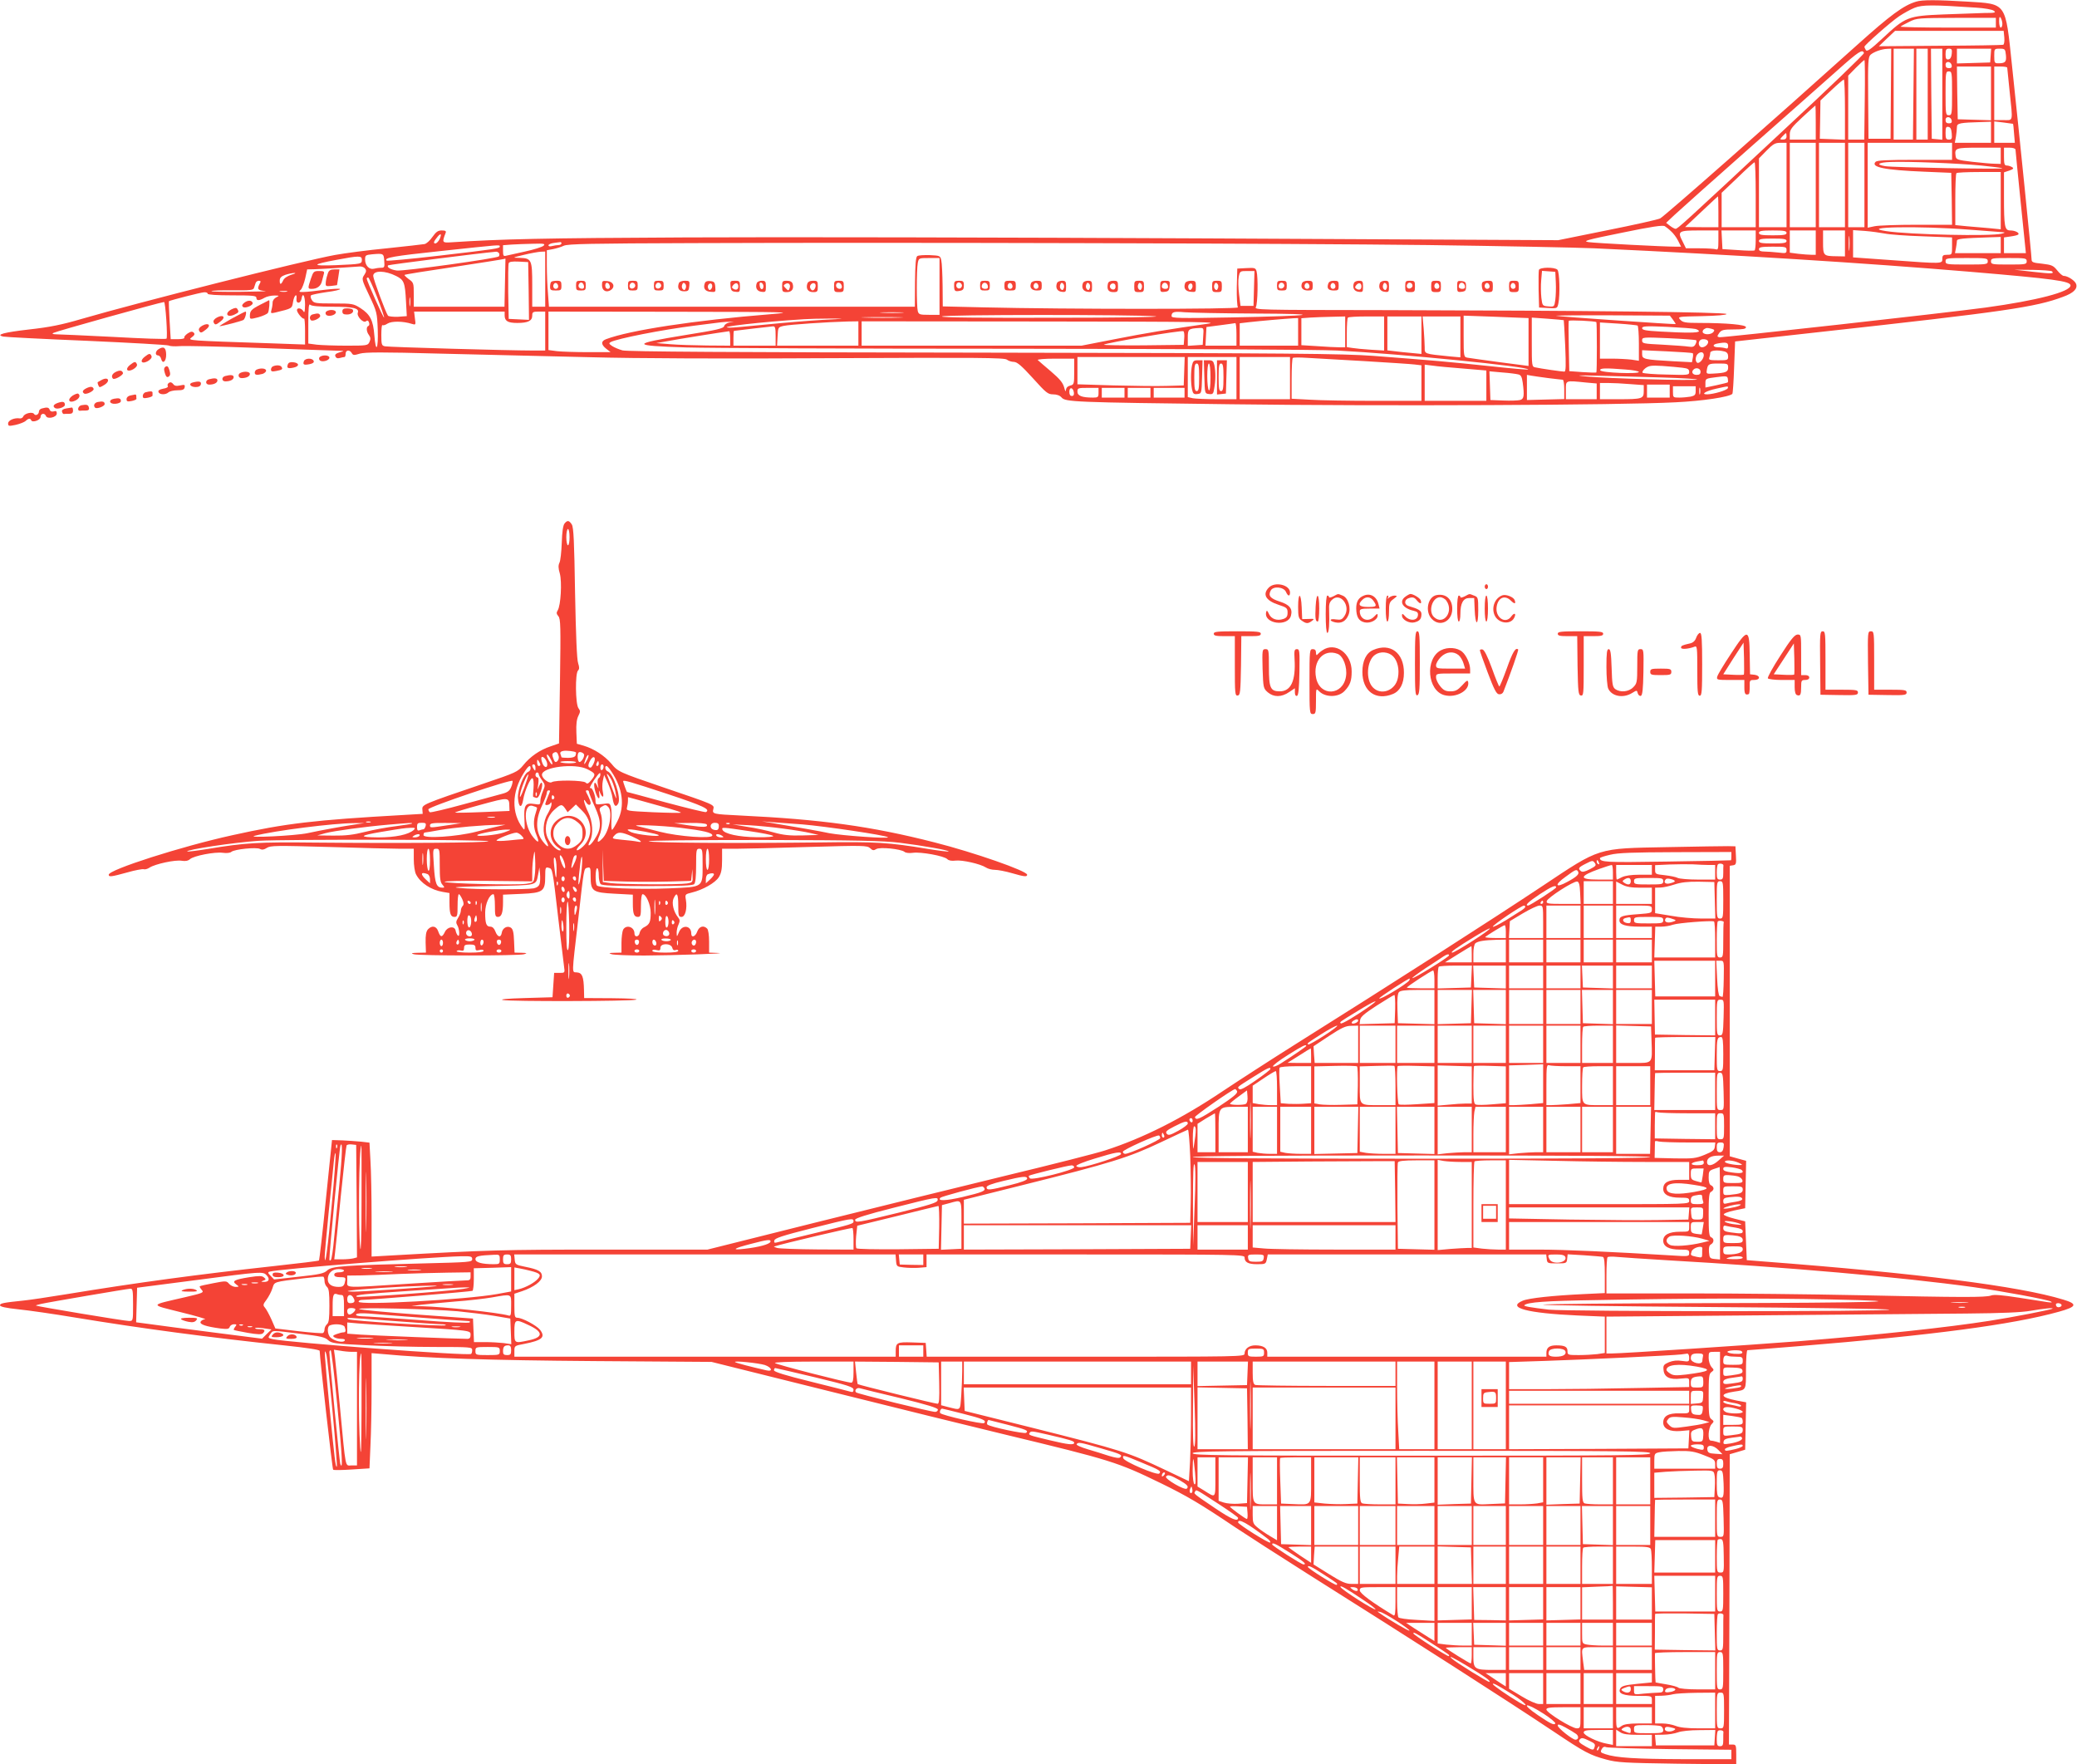 <?xml version="1.0" standalone="no"?>
<!DOCTYPE svg PUBLIC "-//W3C//DTD SVG 20010904//EN"
 "http://www.w3.org/TR/2001/REC-SVG-20010904/DTD/svg10.dtd">
<svg version="1.0" xmlns="http://www.w3.org/2000/svg"
 width="1280pt" height="1087pt" viewBox="0 0 1280 1087"
 preserveAspectRatio="xMidYMid meet">
<g transform="translate(0,1087) scale(0.1,-0.1)"
fill="#f44336" stroke="none">
<path d="M11809 10860 c-78 -23 -159 -83 -365 -268 -505 -454 -1188 -1056
-1213 -1068 -14 -7 -161 -40 -327 -73 l-301 -61 -2179 11 c-1198 6 -2638 9
-3199 6 -878 -4 -1136 -10 -1443 -30 -57 -4 -59 -2 -36 57 5 12 0 16 -24 16
-23 0 -35 -9 -57 -40 -15 -22 -37 -42 -49 -44 -12 -2 -115 -14 -231 -26 -115
-11 -259 -30 -320 -41 -198 -36 -1208 -291 -1565 -395 -119 -35 -193 -50 -319
-64 -158 -18 -212 -33 -160 -44 13 -3 245 -15 514 -26 270 -12 497 -25 505
-29 9 -5 38 -6 65 -4 28 3 248 -2 490 -11 242 -9 460 -16 485 -17 45 -1 45 -1
13 -10 -23 -7 -31 -14 -26 -25 4 -10 13 -14 27 -10 11 3 24 6 29 6 4 0 7 9 7
20 0 24 25 27 38 4 8 -14 14 -14 50 -3 33 9 136 10 494 0 249 -6 662 -16 918
-22 292 -8 854 -10 1510 -6 883 4 1049 3 1065 -9 10 -8 30 -14 44 -14 20 -1
48 -25 116 -100 82 -91 93 -100 125 -100 22 0 42 -7 52 -19 23 -28 72 -30
1043 -42 912 -12 2402 -6 2740 12 169 8 332 33 351 52 3 3 8 77 11 164 l6 159
521 58 c1144 126 1330 153 1500 217 64 23 90 49 81 78 -6 21 -52 51 -77 51 -7
0 -25 15 -40 34 -24 30 -34 34 -92 41 -59 6 -66 9 -66 28 0 23 -72 737 -121
1197 -41 388 -31 375 -274 390 -185 11 -279 12 -316 0z m368 -37 c53 -3 101
-12 110 -19 16 -12 8 -14 -57 -14 -41 -1 -156 -5 -255 -9 -218 -9 -232 -15
-373 -147 -73 -68 -96 -84 -103 -73 -5 8 -9 17 -9 21 0 10 161 152 214 188 27
18 70 42 95 52 48 19 111 19 378 1z m163 -100 c0 -13 -4 -23 -10 -23 -5 0 -10
17 -10 38 0 27 3 33 10 22 5 -8 10 -25 10 -37z m-40 7 l0 -30 -297 0 c-163 0
-294 3 -290 6 3 4 28 17 54 30 46 23 57 23 291 24 l242 0 0 -30z m52 -91 c2
-23 -1 -43 -7 -45 -5 -2 -180 -5 -388 -6 l-378 -3 50 48 50 47 334 0 335 0 4
-41z m-699 -346 l-2 -278 -68 0 -68 0 -2 251 c-2 226 0 253 15 267 21 18 69
35 102 36 l25 1 -2 -277z m139 -3 l-3 -280 -59 0 -60 0 0 280 0 280 63 0 62 0
-3 -280z m88 0 l0 -280 -35 0 -35 0 0 280 0 280 35 0 35 0 0 -280z m90 -1 l0
-280 -32 3 -33 3 -3 278 -2 277 35 0 35 0 0 -281z m58 249 c-2 -21 -9 -32 -20
-34 -14 -2 -18 5 -18 32 0 28 4 34 21 34 17 0 20 -5 17 -32z m240 -10 l-3 -43
-102 -3 -103 -3 0 46 0 45 106 0 105 0 -3 -42z m94 2 c4 -42 -4 -50 -48 -50
-22 0 -24 4 -24 45 0 44 0 45 34 45 32 0 34 -2 38 -40z m-875 13 c2 -6 -220
-220 -494 -474 -626 -584 -654 -609 -667 -609 -6 0 -22 9 -35 19 l-23 18 53
50 c30 28 236 212 459 409 223 197 468 413 544 481 131 117 155 132 163 106z
m5 -288 l-3 -245 -49 0 -50 0 0 197 0 197 47 48 c26 26 50 48 53 48 3 0 4
-110 2 -245z m536 212 c2 -12 -3 -17 -17 -17 -15 0 -21 6 -21 21 0 25 33 22
38 -4z m242 -172 l0 -166 -102 3 -103 3 -3 163 -2 162 105 0 105 0 0 -165z
m100 158 c0 -5 7 -71 15 -148 20 -193 24 -175 -40 -175 l-55 0 0 165 0 165 40
0 c22 0 40 -3 40 -7z m-340 -158 c0 -128 -1 -135 -20 -135 -19 0 -20 7 -20
135 0 128 1 135 20 135 19 0 20 -7 20 -135z m-660 -100 l0 -186 -77 3 -78 3 2
118 2 118 68 64 c37 35 71 64 76 65 4 0 7 -83 7 -185z m-180 -80 l0 -105 -80
0 -80 0 0 33 c0 27 11 43 77 104 43 40 79 72 81 73 1 0 2 -47 2 -105z m838 12
c2 -12 -3 -17 -17 -17 -15 0 -21 6 -21 21 0 25 33 22 38 -4z m242 -72 l0 -65
-111 0 -112 0 7 38 c3 20 6 47 6 59 0 24 17 27 153 31 l57 2 0 -65z m136 52
c1 -1 4 -28 6 -59 l5 -58 -64 0 -63 0 0 66 0 66 58 -7 c31 -4 58 -8 58 -8z
m-378 -60 c3 -32 0 -37 -17 -37 -18 0 -21 6 -21 41 0 33 3 40 18 37 12 -2 18
-14 20 -41z m-1018 -17 c0 -14 -7 -20 -22 -20 -20 0 -21 1 -3 20 10 11 20 20
22 20 1 0 3 -9 3 -20z m0 -300 l0 -260 -85 0 -85 0 0 212 0 212 47 48 c40 41
53 48 85 48 l38 0 0 -260z m180 0 l0 -260 -80 0 -80 0 0 260 0 260 80 0 80 0
0 -260z m180 0 l0 -260 -80 0 -80 0 0 260 0 260 80 0 80 0 0 -260z m120 0 l0
-260 -50 0 -50 0 0 260 0 260 50 0 50 0 0 -260z m540 208 l0 -53 -229 0 c-171
0 -233 -3 -242 -12 -33 -33 55 -51 301 -61 l165 -7 3 -160 2 -160 -217 0
c-120 0 -237 -4 -260 -9 l-43 -9 0 262 0 261 260 0 260 0 0 -52z m300 -28 l0
-50 -37 1 c-21 0 -83 6 -138 12 -93 11 -100 14 -103 35 -7 50 -2 52 143 52
l135 0 0 -50z m91 38 c0 -7 15 -154 32 -325 l32 -313 -67 0 -68 0 0 49 0 48
41 6 c22 3 44 8 47 12 10 10 -20 25 -49 25 -35 0 -39 22 -39 210 l0 148 33 11
c25 9 29 14 17 21 -8 5 -23 10 -32 10 -15 0 -18 9 -18 55 l0 55 35 0 c21 0 35
-5 36 -12z m-211 -98 c69 -7 127 -14 130 -17 7 -7 -678 5 -722 13 -61 10 -44
23 35 26 105 4 412 -8 557 -22z m-1390 -180 l0 -200 -105 0 -105 0 0 106 0
106 98 93 c53 52 100 94 105 95 4 0 7 -90 7 -200z m1510 -36 l0 -177 -70 7
c-38 3 -101 9 -140 12 l-70 7 0 157 c0 86 3 160 7 163 3 4 66 7 140 7 l133 0
0 -176z m-1740 -69 l0 -95 -102 0 -103 1 100 94 c55 52 101 95 103 95 1 0 2
-43 2 -95z m-292 -120 c13 -11 33 -37 43 -57 l19 -38 -32 0 c-77 0 -497 22
-537 28 -40 6 -18 13 205 58 183 38 253 48 264 40 8 -5 26 -19 38 -31z m1837
10 c105 -8 199 -15 210 -16 14 -1 10 -4 -10 -9 -66 -17 -570 -6 -712 16 -174
26 203 33 512 9z m-1545 -66 c0 -52 -2 -60 -16 -55 -9 3 -53 6 -100 6 l-84 0
-20 41 c-34 65 -27 69 105 69 l115 0 0 -61z m230 2 c0 -33 -3 -62 -7 -64 -5
-3 -51 -2 -103 2 l-95 6 -3 58 -3 57 106 0 105 0 0 -59z m190 44 c0 -12 -16
-15 -85 -15 -69 0 -85 3 -85 15 0 12 16 15 85 15 69 0 85 -3 85 -15z m180 -60
l0 -75 -27 0 c-16 0 -52 3 -80 6 l-53 7 0 68 0 69 80 0 80 0 0 -75z m180 -5
l0 -80 -52 1 c-81 1 -83 3 -83 87 l0 72 68 0 67 0 0 -80z m245 61 c28 -6 132
-14 233 -17 l182 -7 0 -53 c0 -53 0 -54 -30 -54 -25 0 -30 -4 -30 -25 0 -31 2
-31 -312 -8 l-238 17 0 84 0 84 73 -5 c39 -3 95 -11 122 -16z m-218 -98 c-2
-21 -4 -4 -4 37 0 41 2 58 4 38 2 -21 2 -55 0 -75z m-8688 63 c-7 -14 -19 -26
-26 -26 -15 0 -10 13 15 43 20 23 25 15 11 -17z m9621 -36 l0 -50 -141 0 -141
0 6 31 c3 17 6 37 6 45 0 13 32 16 208 22 l62 2 0 -50z m-1320 25 c0 -12 -16
-15 -85 -15 -69 0 -85 3 -85 15 0 12 16 15 85 15 69 0 85 -3 85 -15z m-7550
-15 c0 -5 -8 -10 -17 -10 -10 0 -28 -3 -40 -6 -13 -4 -23 -2 -23 4 0 6 15 13
33 15 17 2 35 5 40 5 4 1 7 -2 7 -8z m5340 -10 c448 -6 910 -15 1025 -20 865
-40 1677 -91 2320 -145 509 -43 615 -57 615 -84 0 -39 -209 -93 -522 -136
-253 -34 -1619 -186 -1641 -183 -16 3 -16 5 -2 26 14 19 25 22 91 22 55 0 74
3 74 14 0 15 -118 26 -285 26 -89 0 -104 3 -120 20 -17 19 -16 19 134 22 92 2
151 7 151 13 0 12 -867 21 -2098 24 -800 1 -813 1 -802 20 11 21 14 181 4 219
-6 21 -11 23 -63 20 l-56 -3 -3 -114 c-1 -62 2 -118 7 -125 10 -12 -1061 -12
-1566 0 l-253 6 -1 127 c-1 69 -4 140 -8 156 -6 29 -8 30 -71 33 -36 1 -70 -1
-77 -6 -9 -5 -13 -53 -14 -160 l-1 -152 -1127 0 -1128 0 -6 83 c-4 45 -7 123
-7 173 l0 92 38 7 c20 4 51 13 67 21 25 11 162 14 805 16 1327 5 3668 -2 4520
-12z m-5450 -4 c-8 -8 -60 -24 -115 -36 -55 -12 -108 -24 -117 -26 -15 -4 -18
1 -18 30 l0 35 53 4 c28 2 88 4 132 5 68 2 77 0 65 -12z m-270 -5 c0 -12 -18
-15 -378 -57 -172 -20 -316 -33 -319 -30 -18 18 40 28 332 59 374 40 365 40
365 28z m7930 -22 c0 -20 -4 -21 -52 -15 -29 3 -68 6 -85 6 -23 0 -33 5 -33
15 0 12 16 15 85 15 80 0 85 -1 85 -21z m-7934 -20 c3 -6 2 -14 -2 -19 -15
-13 -586 -92 -628 -87 -38 5 -65 21 -54 32 4 4 570 76 665 84 6 1 15 -4 19
-10z m284 -159 l0 -170 -40 0 -40 0 0 134 c0 156 -4 165 -78 167 -47 1 -46 1
28 19 41 10 87 18 103 19 l27 1 0 -170z m-992 112 c3 -38 1 -42 -20 -42 -13 0
-32 -3 -44 -6 -28 -7 -54 20 -54 56 0 27 3 29 43 33 70 6 72 6 75 -41z m-138
8 c0 -27 -2 -27 -160 -34 -154 -6 -152 4 5 33 137 26 155 26 155 1z m882 -142
l-3 -148 -280 0 -279 0 0 74 c0 72 -1 75 -31 96 -16 12 -28 24 -26 26 2 3 139
25 303 49 164 25 304 47 309 49 6 2 10 3 10 2 0 0 -1 -67 -3 -148z m2678 -23
l0 -175 -64 0 c-58 0 -64 2 -70 23 -8 29 -8 256 0 296 6 31 7 31 70 31 l64 0
0 -175z m6460 155 c0 -19 -7 -20 -130 -20 -123 0 -130 1 -130 20 0 19 7 20
130 20 123 0 130 -1 130 -20z m240 0 c0 -19 -7 -20 -110 -20 -103 0 -110 1
-110 20 0 19 7 20 110 20 103 0 110 -1 110 -20z m-9232 -183 l2 -178 -62 3
-63 3 -3 165 c-1 90 0 170 3 178 3 9 21 12 62 10 l58 -3 3 -178z m-1009 139
c10 -12 9 -20 -4 -40 -17 -25 -16 -29 31 -128 47 -100 48 -106 52 -210 4 -122
-12 -148 -21 -34 -7 92 -26 129 -85 167 -44 28 -50 29 -167 29 -112 0 -121 2
-133 21 -8 12 -10 25 -5 29 4 4 47 13 95 20 49 6 86 15 84 19 -3 4 -47 1 -98
-5 -51 -7 -108 -13 -126 -13 -30 -1 -32 1 -18 14 8 8 20 40 27 70 l12 55 46 1
c38 1 199 11 277 17 12 1 27 -4 33 -12z m10397 -18 c15 -15 -2 -16 -116 -3
l-115 13 112 -1 c61 -1 115 -5 119 -9z m-10204 -29 c48 -24 54 -40 60 -156 l5
-91 -54 -4 c-30 -1 -58 2 -62 7 -14 18 -91 226 -91 245 0 35 73 34 142 -1z
m5286 -76 l-3 -108 -40 0 -40 0 -9 72 c-5 39 -6 87 -2 107 7 35 8 36 52 36
l45 0 -3 -107z m-5933 84 c-24 -8 -44 -21 -50 -35 -13 -28 -22 -28 -21 1 1 16
10 25 36 34 19 6 44 11 55 11 11 0 2 -5 -20 -11z m529 -138 c26 -67 45 -123
43 -126 -4 -4 -107 227 -107 240 0 4 4 7 9 7 4 0 29 -55 55 -121z m-724 82
c-17 -33 -12 -40 33 -44 23 -2 -43 -4 -147 -5 -104 -1 -187 1 -183 4 3 4 63 6
132 5 104 -1 126 1 130 14 3 8 7 22 10 30 2 8 11 15 20 15 12 0 14 -4 5 -19z
m168 -48 c-10 -2 -28 -2 -40 0 -13 2 -5 4 17 4 22 1 32 -1 23 -4z m-488 -13
c0 -6 57 -10 150 -10 127 0 150 -2 150 -15 0 -19 17 -19 50 0 14 8 41 14 60
14 32 0 33 -1 13 -11 -13 -6 -23 -20 -23 -32 0 -12 -3 -32 -7 -45 -6 -22 -4
-23 23 -17 106 26 103 24 110 66 7 42 26 57 21 18 -1 -15 3 -23 13 -23 8 0 16
10 18 23 7 45 22 20 22 -35 -1 -44 -3 -54 -11 -40 -11 19 -39 23 -39 6 0 -16
36 -59 44 -52 3 3 6 -31 6 -77 l0 -83 -197 7 c-534 18 -528 17 -502 37 18 13
21 21 13 29 -9 9 -18 8 -38 -5 -14 -10 -23 -21 -20 -26 3 -5 -15 -9 -39 -9
l-45 0 -7 116 c-4 63 -5 116 -4 118 9 6 196 54 217 55 12 1 22 -3 22 -9z
m1247 -72 c-2 -13 -4 -3 -4 22 0 25 2 35 4 23 2 -13 2 -33 0 -45z m-1502 -89
c4 -60 5 -113 1 -116 -3 -4 -151 1 -328 11 -178 9 -336 16 -353 16 -22 1 -26
3 -15 9 15 9 649 186 681 190 4 1 10 -49 14 -110z m1023 81 c128 0 168 -9 157
-37 -8 -22 34 -66 50 -53 9 8 15 5 19 -7 4 -10 2 -19 -3 -21 -15 -5 -14 -35 3
-57 10 -14 11 -25 3 -42 -10 -22 -14 -23 -141 -23 -72 0 -155 3 -183 6 l-53 7
0 125 c0 98 3 123 12 114 8 -8 53 -12 136 -12z m1062 -53 c0 -35 19 -47 78
-47 66 0 92 13 92 45 0 22 4 25 40 25 l40 0 0 -120 0 -120 -77 0 c-145 0 -888
21 -910 26 -21 4 -23 10 -23 71 0 36 3 63 7 60 3 -4 18 0 31 9 25 16 95 16
151 -2 23 -7 24 -6 18 34 l-5 42 279 0 279 0 0 -23z m1640 7 c-473 -38 -869
-99 -1015 -154 -32 -12 -32 -33 1 -59 l27 -21 -139 0 c-77 0 -163 3 -191 6
l-53 7 0 118 0 119 768 -1 c723 -1 758 -2 602 -15z m808 9 c-32 -2 -86 -2
-120 0 -35 2 -9 3 57 3 66 0 94 -1 63 -3z m2172 -5 c452 -2 378 -14 -142 -24
-321 -6 -368 -5 -368 8 0 26 14 30 80 24 36 -3 229 -7 430 -8z m-610 -17 c47
-5 -227 -9 -618 -9 -467 -1 -701 1 -697 8 7 12 1182 12 1315 1z m2273 -10 l27
-1 0 -148 0 -147 -177 23 c-98 13 -188 26 -200 28 -22 4 -23 8 -23 132 l0 127
172 -6 c95 -4 185 -7 201 -8z m917 -11 c10 -14 18 -26 16 -27 -3 -3 -718 46
-736 51 -8 2 146 4 343 3 l358 -2 19 -25z m-4767 13 c-56 -2 -151 -2 -210 0
-59 1 -13 3 102 3 116 0 164 -2 108 -3z m2747 -88 l0 -95 -37 0 c-21 0 -82 3
-135 7 l-98 6 0 83 0 83 53 4 c28 2 89 4 135 5 l82 2 0 -95z m240 -10 l0 -105
-82 5 c-46 3 -98 8 -115 11 l-33 5 0 88 c0 48 3 91 7 94 3 4 55 7 115 7 l108
0 0 -105z m230 -10 l0 -116 -62 6 c-35 3 -82 8 -105 11 l-43 5 0 105 0 104
105 0 105 0 0 -115z m240 -11 l0 -126 -67 6 c-158 16 -153 14 -153 56 0 20 -3
71 -6 113 l-7 77 117 0 116 0 0 -126z m-3930 105 c-85 -5 -244 -18 -352 -29
-109 -11 -208 -20 -220 -19 -98 2 196 36 457 52 28 2 100 4 160 4 102 0 99 -1
-45 -8z m2930 -74 l0 -85 -180 0 -180 0 0 69 0 69 60 7 c61 7 221 21 273 24
l27 1 0 -85z m1637 72 c1 -1 5 -73 9 -160 5 -120 4 -157 -5 -157 -15 0 -148
19 -178 26 -23 4 -23 7 -23 156 l0 151 97 -7 c54 -4 99 -8 100 -9z m201 -12
c4 -4 4 -306 0 -310 -2 -2 -40 -1 -85 2 l-82 6 -3 151 c-2 83 -2 154 0 159 3
6 162 -1 170 -8z m-5342 -2 c-16 -3 -30 -12 -33 -22 -4 -15 -42 -24 -236 -55
-343 -56 -342 -66 3 -77 129 -4 1041 -8 2025 -8 1041 -1 1872 -5 1985 -11 389
-20 1194 -100 1177 -117 -3 -2 -110 7 -238 21 -244 26 -347 35 -714 63 -193
14 -492 17 -2405 20 -1561 2 -2196 6 -2224 14 -22 6 -50 18 -64 27 -19 13 -21
17 -9 24 39 21 314 76 522 102 177 23 177 23 210 23 l30 0 -29 -4z m794 -68
l0 -75 -250 0 -251 0 3 57 c3 57 3 57 38 65 36 8 271 24 393 27 l67 1 0 -75z
m2145 59 c-219 -31 -379 -57 -570 -95 l-200 -39 -677 0 -678 0 0 75 0 75 1113
-1 c998 -1 1102 -3 1012 -15z m185 -64 l0 -70 -95 0 -96 0 3 58 3 57 85 11
c47 6 88 12 93 13 4 0 7 -30 7 -69z m2472 54 c4 -3 8 -53 8 -111 l0 -106 -46
7 c-26 3 -80 6 -120 6 l-74 0 0 111 0 112 112 -7 c62 -4 116 -10 120 -12z
m-5312 -64 l0 -60 -130 0 -130 0 0 45 c0 25 1 45 3 46 5 1 223 27 240 28 14 1
17 -8 17 -59z m5668 43 c12 -3 22 -9 22 -14 0 -11 -82 -11 -237 -2 -90 5 -113
9 -113 21 0 12 22 14 153 8 83 -4 162 -10 175 -13z m-3033 -45 l-3 -53 -46 -3
-46 -3 0 50 c0 53 3 56 72 60 26 1 27 0 23 -51z m3133 46 c18 -5 20 -9 11 -20
-14 -17 -55 -18 -65 -3 -3 6 0 15 7 20 17 10 18 10 47 3z m-3250 -60 l-3 -39
-249 -3 c-137 -1 -247 1 -243 4 11 11 481 91 490 83 5 -3 7 -24 5 -45z m-2798
1 l0 -45 -142 1 c-79 1 -181 4 -228 8 l-85 7 75 13 c57 11 319 53 373 60 4 1
7 -19 7 -44z m5952 -11 c5 -3 3 -14 -3 -25 -8 -15 -17 -19 -42 -15 -18 3 -89
8 -159 12 -120 6 -128 7 -128 26 0 20 3 21 162 14 90 -4 166 -10 170 -12z m73
-4 c9 -15 -14 -40 -36 -40 -19 0 -27 29 -12 43 10 11 41 8 48 -3z m125 -31 c0
-15 -4 -19 -16 -15 -9 3 -29 6 -45 6 -34 0 -39 17 -6 23 53 10 67 7 67 -14z
m-219 -45 c4 -2 4 -15 1 -30 l-5 -26 -116 6 c-178 10 -191 13 -191 43 l0 25
153 -7 c83 -4 155 -9 158 -11z m197 10 c15 -4 22 -14 22 -30 0 -23 -3 -24 -61
-24 -52 0 -60 2 -55 16 3 9 6 22 6 30 0 15 46 19 88 8z m-128 -23 c0 -23 -28
-54 -41 -46 -13 9 -11 39 3 53 18 18 38 14 38 -7z m-3202 -98 l-3 -88 -105 -3
c-58 -2 -205 0 -327 3 l-223 7 0 84 0 84 330 0 331 0 -3 -87z m322 -43 l0
-130 -119 0 c-65 0 -133 3 -150 6 l-31 7 0 123 0 124 150 0 150 0 0 -130z
m330 0 l0 -130 -155 0 -155 0 0 130 0 130 155 0 155 0 0 -130z m455 105 c149
-9 289 -18 313 -21 l42 -5 0 -110 0 -109 -287 0 c-159 0 -339 3 -400 7 l-113
6 0 122 c0 67 3 125 7 129 4 4 43 4 88 1 44 -3 202 -12 350 -20z m-1785 -65
c0 -77 -1 -80 -25 -86 -16 -4 -25 -14 -26 -28 -1 -13 -5 -6 -11 17 -8 29 -27
52 -82 99 -39 33 -75 64 -80 69 -6 5 40 9 107 9 l117 0 0 -80z m4030 25 c0
-27 -14 -33 -90 -37 -40 -3 -45 -1 -42 17 6 42 10 45 72 45 57 0 60 -1 60 -25z
m-1632 -6 l142 -12 0 -94 0 -93 -190 0 -190 0 0 111 0 112 48 -6 c26 -4 111
-12 190 -18z m1350 5 c34 -4 42 -9 42 -26 0 -19 -5 -20 -139 -16 -77 1 -143 7
-148 11 -4 5 3 17 17 28 22 16 36 18 105 14 44 -3 99 -8 123 -11z m-350 -11
c45 -3 82 -10 82 -15 0 -14 -233 -5 -238 10 -4 14 30 15 156 5z m462 -13 c0
-15 -7 -20 -25 -20 -24 0 -34 18 -18 33 15 15 43 7 43 -13z m-1124 -17 c17 -3
23 -15 28 -50 11 -83 8 -102 -17 -108 -12 -3 -58 -5 -102 -3 l-80 3 -3 89 -3
88 78 -7 c43 -3 88 -9 99 -12z m187 -23 c43 -5 83 -10 88 -10 5 0 9 -27 9 -59
l0 -60 -115 -3 -115 -3 0 77 0 78 28 -5 c15 -3 62 -9 105 -15z m702 4 c126 -4
222 -10 213 -13 -22 -8 -556 7 -678 19 -103 10 -77 9 465 -6z m403 -30 c-2 -2
-34 -10 -71 -18 l-67 -14 0 28 c0 27 3 28 68 36 61 8 67 7 70 -9 2 -10 2 -20
0 -23z m-875 -1 l67 -6 0 -48 0 -49 -95 0 -95 0 0 55 c0 63 -6 61 123 48z
m275 -10 l82 -6 0 -37 c0 -47 -8 -50 -157 -50 l-113 0 0 50 0 50 53 0 c28 0
89 -3 135 -7z m242 -43 l0 -40 -70 0 -70 0 0 40 0 40 70 0 70 0 0 -40z m160 1
c0 -24 -5 -29 -31 -35 -17 -3 -49 -6 -70 -6 -38 0 -39 1 -39 35 l0 35 70 0 70
0 0 -29z m27 -18 c-3 -10 -5 -2 -5 17 0 19 2 27 5 18 2 -10 2 -26 0 -35z m171
35 c-5 -13 -87 -37 -127 -38 -43 0 -8 21 56 35 76 17 75 17 71 3z m-4030 -26
c2 -15 -2 -22 -12 -22 -11 0 -16 9 -16 26 0 31 23 28 28 -4z m152 -2 c0 -27
-3 -30 -34 -30 -68 0 -96 11 -96 36 0 23 3 24 65 24 l65 0 0 -30z m160 0 l0
-30 -70 0 -70 0 0 30 0 30 70 0 70 0 0 -30z m160 0 l0 -30 -70 0 -70 0 0 30 0
30 70 0 70 0 0 -30z m210 0 l0 -30 -95 0 -95 0 0 30 0 30 95 0 95 0 0 -30z"/>
<path d="M9484 9207 c-2 -7 -3 -62 -2 -123 l3 -109 56 -3 c56 -3 56 -3 63 29
11 55 7 194 -6 207 -17 17 -107 16 -114 -1z m104 -77 c2 -36 0 -84 -3 -108 -6
-43 -7 -43 -43 -40 -36 3 -37 4 -43 53 -3 28 -4 76 -1 108 l5 58 41 -3 41 -3
3 -65z"/>
<path d="M3397 9133 c-4 -3 -7 -17 -7 -30 0 -20 5 -23 35 -23 32 0 35 2 35 30
0 26 -4 30 -28 30 -16 0 -32 -3 -35 -7z m43 -29 c0 -8 -7 -14 -15 -14 -15 0
-21 21 -9 33 10 9 24 -2 24 -19z"/>
<path d="M3550 9110 c0 -27 3 -30 30 -30 27 0 30 3 30 30 0 27 -3 30 -30 30
-27 0 -30 -3 -30 -30z m47 5 c7 -20 -2 -29 -21 -22 -9 4 -13 13 -10 22 8 19
23 19 31 0z"/>
<path d="M3710 9112 c0 -34 28 -48 56 -28 27 20 14 51 -24 54 -30 3 -32 1 -32
-26z m48 -5 c2 -10 -3 -17 -12 -17 -10 0 -16 9 -16 21 0 24 23 21 28 -4z"/>
<path d="M3870 9110 c0 -27 3 -30 30 -30 27 0 30 3 30 30 0 27 -3 30 -30 30
-27 0 -30 -3 -30 -30z m45 -1 c0 -7 -8 -15 -17 -17 -18 -3 -25 18 -11 32 10
10 28 1 28 -15z"/>
<path d="M4030 9110 c0 -27 3 -30 30 -30 27 0 30 3 30 30 0 27 -3 30 -30 30
-27 0 -30 -3 -30 -30z m45 -1 c0 -7 -8 -15 -17 -17 -18 -3 -25 18 -11 32 10
10 28 1 28 -15z"/>
<path d="M4184 9126 c-12 -31 0 -51 31 -51 27 0 30 4 33 33 3 30 1 32 -28 32
-17 0 -33 -6 -36 -14z m42 -32 c-5 -13 -10 -14 -18 -6 -6 6 -8 18 -4 28 5 13
10 14 18 6 6 -6 8 -18 4 -28z"/>
<path d="M4344 9126 c-12 -31 0 -51 34 -54 32 -3 33 -2 30 30 -2 28 -7 34 -31
36 -17 2 -29 -2 -33 -12z m37 -39 c-7 -7 -12 -5 -17 7 -4 11 -1 21 7 27 17 11
26 -18 10 -34z"/>
<path d="M4502 9108 c2 -28 8 -34 31 -36 25 -3 27 -1 27 32 0 33 -2 36 -31 36
-28 0 -30 -2 -27 -32z m48 -3 c0 -19 -13 -25 -30 -15 -11 7 -11 11 -1 24 15
17 31 13 31 -9z"/>
<path d="M4664 9126 c-11 -29 1 -51 29 -54 25 -3 27 -1 27 32 0 32 -3 36 -25
36 -14 0 -28 -6 -31 -14z m41 -19 c0 -26 -20 -25 -23 2 -3 16 1 22 10 19 7 -3
13 -12 13 -21z"/>
<path d="M4820 9105 c0 -32 3 -35 29 -35 31 0 45 20 36 51 -4 13 -16 19 -36
19 -27 0 -29 -3 -29 -35z m46 -11 c-6 -17 -8 -17 -24 0 -15 15 -15 18 -2 26
19 12 35 -3 26 -26z"/>
<path d="M4975 9121 c-9 -31 5 -51 36 -51 26 0 29 3 29 35 0 32 -2 35 -29 35
-20 0 -32 -6 -36 -19z m49 -24 c-8 -21 -23 -22 -31 -1 -7 18 17 38 30 25 4 -4
5 -15 1 -24z"/>
<path d="M5140 9105 c0 -32 2 -35 30 -35 28 0 30 3 30 35 0 32 -2 35 -30 35
-28 0 -30 -3 -30 -35z m48 2 c2 -10 -3 -17 -12 -17 -18 0 -29 16 -21 31 9 14
29 6 33 -14z"/>
<path d="M5880 9112 c0 -36 5 -40 35 -34 20 3 25 10 25 33 0 26 -4 29 -30 29
-26 0 -30 -4 -30 -28z m46 7 c10 -17 -13 -36 -27 -22 -12 12 -4 33 11 33 5 0
12 -5 16 -11z"/>
<path d="M6040 9110 c0 -27 3 -30 30 -30 27 0 30 3 30 30 0 27 -3 30 -30 30
-27 0 -30 -3 -30 -30z m48 -3 c2 -12 -3 -17 -17 -17 -12 0 -21 6 -21 13 0 31
32 34 38 4z"/>
<path d="M6190 9110 c0 -28 3 -30 35 -30 32 0 35 2 35 30 0 28 -3 30 -35 30
-32 0 -35 -2 -35 -30z m50 -6 c0 -8 -7 -14 -15 -14 -15 0 -21 21 -9 33 10 9
24 -2 24 -19z"/>
<path d="M6354 9125 c-11 -27 4 -45 36 -45 27 0 30 3 30 30 0 27 -3 30 -30 30
-18 0 -33 -6 -36 -15z m46 -21 c0 -8 -7 -14 -15 -14 -15 0 -21 21 -9 33 10 9
24 -2 24 -19z"/>
<path d="M6514 9126 c-11 -29 1 -51 29 -54 25 -3 27 -1 27 32 0 32 -3 36 -25
36 -14 0 -28 -6 -31 -14z m42 -32 c-5 -13 -10 -14 -18 -6 -6 6 -8 18 -4 28 5
13 10 14 18 6 6 -6 8 -18 4 -28z"/>
<path d="M6674 9126 c-11 -29 1 -51 29 -54 25 -3 27 -1 27 32 0 32 -3 36 -25
36 -14 0 -28 -6 -31 -14z m42 -32 c-5 -13 -10 -14 -18 -6 -6 6 -8 18 -4 28 5
13 10 14 18 6 6 -6 8 -18 4 -28z"/>
<path d="M6828 9123 c-8 -36 2 -53 33 -53 27 0 29 3 29 35 0 32 -3 35 -29 35
-19 0 -30 -6 -33 -17z m45 -29 c-6 -16 -33 -7 -33 11 0 17 23 25 32 12 3 -6 4
-16 1 -23z"/>
<path d="M6990 9105 c0 -32 2 -35 30 -35 28 0 30 3 30 35 0 32 -2 35 -30 35
-28 0 -30 -3 -30 -35z m46 -11 c-5 -13 -10 -14 -18 -6 -6 6 -8 18 -4 28 5 13
10 14 18 6 6 -6 8 -18 4 -28z"/>
<path d="M7150 9104 c0 -33 2 -35 28 -32 22 2 28 8 30 36 3 30 1 32 -27 32
-29 0 -31 -3 -31 -36z m48 3 c2 -12 -3 -17 -17 -17 -12 0 -21 6 -21 13 0 31
32 34 38 4z"/>
<path d="M7304 9126 c-12 -31 1 -51 34 -54 31 -3 32 -2 32 32 0 33 -2 36 -30
36 -17 0 -33 -6 -36 -14z m37 -39 c-7 -7 -12 -5 -17 7 -4 11 -1 21 7 27 17 11
26 -18 10 -34z"/>
<path d="M7470 9105 c0 -32 2 -35 30 -35 28 0 30 3 30 35 0 32 -2 35 -30 35
-28 0 -30 -3 -30 -35z m36 -11 c-5 -13 -10 -14 -18 -6 -6 6 -8 18 -4 28 5 13
10 14 18 6 6 -6 8 -18 4 -28z"/>
<path d="M7870 9110 c0 -27 3 -30 30 -30 27 0 30 3 30 30 0 27 -3 30 -30 30
-27 0 -30 -3 -30 -30z m45 -1 c0 -7 -8 -15 -17 -17 -18 -3 -25 18 -11 32 10
10 28 1 28 -15z"/>
<path d="M8024 9125 c-11 -27 4 -45 36 -45 27 0 30 3 30 30 0 27 -3 30 -30 30
-18 0 -33 -6 -36 -15z m46 -21 c0 -8 -7 -14 -15 -14 -15 0 -21 21 -9 33 10 9
24 -2 24 -19z"/>
<path d="M8185 9120 c-9 -28 2 -40 36 -40 26 0 29 3 29 30 0 27 -3 30 -29 30
-21 0 -32 -6 -36 -20z m45 -16 c0 -8 -7 -14 -15 -14 -15 0 -21 21 -9 33 10 9
24 -2 24 -19z"/>
<path d="M8344 9126 c-11 -29 1 -51 29 -54 25 -3 27 -1 27 32 0 32 -3 36 -25
36 -14 0 -28 -6 -31 -14z m46 -21 c0 -19 -13 -25 -30 -15 -11 7 -11 11 -1 24
15 17 31 13 31 -9z"/>
<path d="M8504 9126 c-11 -29 1 -51 29 -54 25 -3 27 -1 27 32 0 32 -3 36 -25
36 -14 0 -28 -6 -31 -14z m42 -32 c-5 -13 -10 -14 -18 -6 -6 6 -8 18 -4 28 5
13 10 14 18 6 6 -6 8 -18 4 -28z"/>
<path d="M8660 9105 c0 -32 2 -35 30 -35 28 0 30 3 30 35 0 32 -2 35 -30 35
-28 0 -30 -3 -30 -35z m45 4 c0 -7 -8 -15 -17 -17 -18 -3 -25 18 -11 32 10 10
28 1 28 -15z"/>
<path d="M8820 9105 c0 -32 2 -35 30 -35 28 0 30 3 30 35 0 32 -2 35 -30 35
-28 0 -30 -3 -30 -35z m50 -1 c0 -8 -7 -14 -15 -14 -15 0 -21 21 -9 33 10 9
24 -2 24 -19z"/>
<path d="M8980 9105 c0 -34 2 -36 28 -33 23 3 27 8 27 33 0 25 -4 30 -27 33
-26 3 -28 1 -28 -33z m48 2 c2 -12 -3 -17 -17 -17 -12 0 -21 6 -21 13 0 31 32
34 38 4z"/>
<path d="M9135 9129 c-4 -5 -4 -21 -1 -35 5 -19 13 -24 36 -24 28 0 30 3 30
35 0 32 -2 35 -29 35 -17 0 -33 -5 -36 -11z m45 -25 c0 -8 -7 -14 -15 -14 -15
0 -21 21 -9 33 10 9 24 -2 24 -19z"/>
<path d="M9300 9105 c0 -32 2 -35 30 -35 28 0 30 3 30 35 0 32 -2 35 -30 35
-28 0 -30 -3 -30 -35z m40 -1 c0 -8 -7 -14 -15 -14 -15 0 -21 21 -9 33 10 9
24 -2 24 -19z"/>
<path d="M2021 9187 c-5 -13 -11 -36 -13 -53 -3 -28 -1 -29 32 -26 19 2 36 5
37 5 0 1 4 23 8 50 l7 47 -31 0 c-24 0 -34 -6 -40 -23z"/>
<path d="M1916 9153 c-20 -60 -20 -63 5 -63 33 0 56 17 63 47 4 16 9 36 12 46
4 14 -1 17 -29 17 -33 0 -36 -3 -51 -47z"/>
<path d="M1506 9005 c-14 -11 -17 -18 -9 -26 12 -12 65 9 60 25 -6 17 -30 17
-51 1z"/>
<path d="M1605 8993 c-56 -29 -65 -38 -65 -70 0 -21 1 -21 52 -8 28 8 55 20
59 27 8 11 13 79 7 78 -2 -1 -25 -13 -53 -27z"/>
<path d="M1427 8964 c-45 -24 -29 -54 17 -33 28 13 30 17 18 36 -5 8 -14 7
-35 -3z"/>
<path d="M1425 8905 c-44 -25 -76 -45 -72 -45 16 0 142 33 148 39 11 10 21 51
12 51 -4 0 -44 -21 -88 -45z"/>
<path d="M1338 8914 c-17 -9 -25 -20 -22 -29 8 -19 14 -19 44 5 33 25 16 44
-22 24z"/>
<path d="M1248 8864 c-17 -9 -25 -20 -22 -29 8 -19 14 -19 44 5 33 25 16 44
-22 24z"/>
<path d="M2110 8951 c0 -14 7 -19 28 -19 27 0 45 15 36 30 -3 4 -18 8 -35 8
-22 0 -29 -5 -29 -19z"/>
<path d="M2013 8952 c-7 -4 -9 -13 -4 -20 10 -17 61 -5 61 14 0 15 -37 19 -57
6z"/>
<path d="M1928 8933 c-18 -4 -24 -24 -12 -36 11 -11 63 14 57 29 -5 14 -14 15
-45 7z"/>
<path d="M7346 8619 c-8 -40 -8 -108 0 -148 6 -27 11 -32 33 -29 26 3 26 3 29
106 l3 102 -29 0 c-25 0 -30 -5 -36 -31z m44 -74 c0 -69 -3 -85 -15 -85 -12 0
-15 16 -15 85 0 69 3 85 15 85 12 0 15 -16 15 -85z"/>
<path d="M7422 8548 c3 -103 3 -103 29 -106 23 -3 27 1 32 35 9 49 9 102 1
142 -6 26 -11 31 -36 31 l-29 0 3 -102z m38 -4 c0 -54 -4 -83 -10 -79 -5 3
-10 42 -10 86 0 46 4 79 10 79 6 0 10 -35 10 -86z"/>
<path d="M7500 8544 l0 -105 28 3 27 3 3 103 3 102 -31 0 -30 0 0 -106z m40 1
c0 -69 -3 -85 -15 -85 -12 0 -15 16 -15 85 0 69 3 85 15 85 12 0 15 -16 15
-85z"/>
<path d="M978 8719 c-21 -12 -24 -39 -4 -39 7 0 16 -9 19 -21 9 -36 32 -16 31
27 -1 42 -15 52 -46 33z"/>
<path d="M891 8671 c-13 -10 -21 -23 -17 -30 11 -17 67 15 60 34 -8 19 -14 19
-43 -4z"/>
<path d="M1973 8672 c-7 -4 -9 -13 -4 -20 10 -17 61 -5 61 14 0 15 -37 19 -57
6z"/>
<path d="M1873 8645 c-8 -22 -1 -26 35 -19 20 4 29 11 25 20 -7 19 -52 18 -60
-1z"/>
<path d="M801 8621 c-13 -10 -21 -23 -17 -30 11 -17 67 15 60 34 -8 19 -14 19
-43 -4z"/>
<path d="M1774 8625 c-9 -23 0 -28 36 -20 37 8 35 29 -3 33 -18 2 -29 -2 -33
-13z"/>
<path d="M1021 8611 c-11 -7 -12 -17 -5 -40 7 -23 13 -28 23 -22 11 7 12 17 5
40 -7 23 -13 28 -23 22z"/>
<path d="M1683 8613 c-7 -2 -13 -12 -13 -20 0 -12 7 -14 32 -9 37 7 42 11 33
25 -6 11 -31 13 -52 4z"/>
<path d="M1583 8593 c-7 -2 -13 -11 -13 -19 0 -15 12 -17 48 -8 12 4 22 13 22
20 0 14 -32 18 -57 7z"/>
<path d="M713 8578 c-22 -11 -29 -28 -17 -41 10 -10 66 23 62 35 -6 17 -20 18
-45 6z"/>
<path d="M1483 8573 c-20 -8 -15 -33 6 -33 30 0 51 11 51 26 0 14 -32 18 -57
7z"/>
<path d="M1388 8553 c-24 -6 -23 -33 1 -33 30 0 51 11 51 26 0 14 -18 16 -52
7z"/>
<path d="M625 8528 c-11 -6 -21 -12 -23 -13 -1 -1 0 -10 4 -19 6 -15 8 -15 35
1 42 25 27 55 -16 31z"/>
<path d="M1288 8533 c-24 -6 -23 -33 1 -33 30 0 51 11 51 26 0 14 -18 16 -52
7z"/>
<path d="M1041 8511 c-7 -5 -11 -14 -7 -19 4 -7 -7 -14 -28 -17 -24 -5 -33
-11 -29 -21 6 -17 45 -18 62 -1 7 6 31 12 54 12 32 0 42 4 45 18 3 16 0 18
-28 12 -23 -5 -35 -3 -43 9 -8 10 -17 13 -26 7z"/>
<path d="M1187 8513 c-28 -7 -14 -28 19 -28 19 0 30 6 32 18 3 17 -12 20 -51
10z"/>
<path d="M533 8478 c-24 -12 -29 -23 -14 -33 13 -8 62 16 58 29 -5 15 -19 16
-44 4z"/>
<path d="M898 8453 c-10 -2 -18 -13 -18 -22 0 -15 5 -17 30 -12 17 3 31 9 30
14 0 4 0 12 0 17 0 10 -12 11 -42 3z"/>
<path d="M447 8432 c-35 -24 -22 -49 16 -31 26 12 35 33 19 43 -5 3 -20 -3
-35 -12z"/>
<path d="M803 8433 c-14 -3 -23 -12 -23 -22 0 -15 5 -17 31 -12 16 3 30 9 30
14 -1 4 -1 12 -1 17 0 6 -3 9 -7 9 -5 -1 -18 -4 -30 -6z"/>
<path d="M703 8413 c-38 -7 -29 -35 10 -31 19 2 32 8 32 17 0 16 -11 20 -42
14z"/>
<path d="M358 8388 c-29 -10 -35 -22 -18 -33 15 -9 60 6 60 20 0 20 -12 23
-42 13z"/>
<path d="M603 8393 c-21 -4 -30 -22 -17 -35 10 -10 59 8 59 22 0 15 -11 19
-42 13z"/>
<path d="M502 8373 c-21 -4 -29 -35 -9 -34 4 1 19 1 33 1 18 0 25 5 22 17 -3
19 -13 22 -46 16z"/>
<path d="M258 8353 c-10 -2 -18 -11 -18 -18 0 -19 -21 -30 -30 -16 -9 16 -60
4 -67 -16 -3 -7 -13 -13 -22 -11 -32 5 -71 -12 -71 -31 0 -17 4 -18 47 -9 26
6 53 17 61 24 16 16 29 18 34 5 6 -18 58 0 58 20 0 22 25 26 33 6 8 -22 67 -9
67 15 0 14 -5 18 -19 13 -12 -3 -21 0 -25 10 -5 15 -16 17 -48 8z"/>
<path d="M407 8353 c-18 -3 -27 -10 -25 -19 2 -8 6 -15 11 -15 4 1 18 1 32 1
18 0 25 5 25 20 0 11 -3 19 -7 19 -5 -1 -21 -4 -36 -6z"/>
<path d="M3479 7644 c-9 -11 -15 -52 -17 -118 -2 -55 -8 -111 -14 -123 -8 -16
-8 -34 2 -67 14 -52 6 -197 -13 -227 -9 -14 -8 -22 4 -36 14 -16 15 -63 10
-401 l-6 -383 -52 -18 c-66 -22 -126 -63 -169 -117 -33 -40 -44 -45 -242 -112
-380 -129 -381 -130 -379 -160 l2 -27 -120 -7 c-548 -31 -722 -51 -1055 -125
-310 -68 -760 -212 -760 -243 0 -15 16 -13 114 14 48 14 94 22 101 20 7 -3 24
1 37 10 34 22 157 49 198 42 23 -4 40 0 51 10 24 21 154 46 203 39 22 -3 44
-1 52 6 19 16 154 30 176 18 13 -7 25 -5 42 6 22 15 60 15 382 6 197 -6 395
-11 441 -11 l83 0 0 -65 c0 -37 6 -78 14 -93 28 -54 93 -96 165 -108 l41 -7 0
-57 c0 -71 7 -90 31 -90 17 0 19 8 19 70 0 39 3 70 8 70 4 0 13 -14 21 -31 10
-23 10 -34 2 -42 -6 -6 -11 -19 -11 -29 0 -10 -8 -30 -17 -44 -13 -21 -14 -30
-5 -45 14 -22 17 -78 3 -63 -5 5 -11 18 -13 29 -5 31 -50 26 -66 -7 -17 -36
-28 -35 -41 2 -11 34 -39 40 -64 13 -11 -13 -15 -36 -14 -81 l2 -62 -50 -1
c-40 -1 -45 -3 -25 -9 33 -10 647 -10 680 0 21 7 19 8 -17 9 l-42 1 -3 71 c-2
55 -7 74 -20 83 -23 14 -52 -3 -56 -33 -5 -31 -26 -26 -39 9 -7 19 -18 30 -31
30 -25 0 -32 18 -32 87 0 54 27 113 51 113 5 0 9 -31 9 -70 0 -62 2 -70 19
-70 22 0 31 26 31 91 l0 46 112 5 c135 6 148 15 148 108 0 53 2 58 20 53 26
-7 24 0 60 -308 17 -143 33 -278 36 -300 6 -40 5 -40 -28 -40 l-33 0 -5 -75
-5 -75 -170 -5 c-110 -3 -158 -8 -136 -12 45 -10 789 -8 821 2 15 5 -46 8
-147 9 l-173 1 -1 48 c-2 85 -11 107 -43 110 -33 4 -34 -30 8 332 36 321 34
307 56 313 18 5 20 0 20 -53 0 -92 11 -100 148 -107 l112 -6 0 -53 c0 -65 7
-84 31 -84 17 0 19 8 19 70 0 41 4 70 10 70 22 0 50 -65 50 -115 0 -57 -7 -72
-41 -89 -13 -6 -25 -22 -27 -34 -4 -26 -32 -30 -32 -4 0 41 -51 57 -70 23 -5
-11 -10 -47 -10 -80 l0 -61 -42 -1 c-37 -1 -39 -2 -18 -9 14 -4 104 -8 200 -8
187 1 540 13 453 16 l-53 2 0 68 c0 40 -5 73 -12 80 -22 22 -49 14 -61 -18
-12 -33 -37 -41 -37 -12 0 49 -55 56 -75 10 -14 -33 -14 -33 -15 -6 0 15 5 39
12 52 9 21 8 29 -3 43 -28 34 -41 88 -28 117 20 43 29 30 29 -44 0 -63 2 -70
20 -70 23 0 36 51 27 105 -6 34 -5 35 36 45 70 17 145 60 167 95 15 24 20 50
20 104 l0 71 88 0 c48 0 249 5 446 11 337 10 359 9 378 -7 15 -15 23 -16 38
-6 22 14 152 1 174 -17 8 -7 30 -9 52 -6 47 7 193 -19 212 -39 9 -9 27 -12 51
-9 40 5 153 -20 188 -43 12 -8 37 -14 55 -14 18 0 65 -9 103 -20 79 -23 95
-24 95 -10 0 23 -326 137 -570 199 -391 100 -700 142 -1200 166 -165 8 -172 9
-164 39 7 28 11 26 -310 135 -272 93 -277 95 -319 146 -42 49 -106 91 -170
110 l-42 12 -3 71 c-2 49 2 80 12 100 13 26 13 32 1 48 -19 25 -21 214 -3 232
9 9 9 20 1 45 -8 21 -14 173 -19 432 -5 318 -9 405 -20 423 -17 26 -27 28 -45
6z m31 -84 c0 -27 -4 -50 -10 -50 -5 0 -10 23 -10 50 0 28 5 50 10 50 6 0 10
-22 10 -50z m39 -1326 c2 -2 1 -10 -2 -19 -4 -10 -20 -15 -47 -15 -22 0 -40 2
-40 4 0 2 -3 11 -6 19 -4 11 2 17 18 20 21 3 68 -2 77 -9z m-106 -23 c3 -11
-1 -25 -9 -32 -11 -9 -16 -5 -24 17 -8 20 -8 29 2 35 16 10 24 4 31 -20z m157
7 c0 -19 -21 -48 -31 -43 -10 7 -13 48 -3 58 8 8 34 -3 34 -15z m-205 -28 c9
-16 12 -30 7 -30 -8 0 -32 42 -32 55 0 13 11 2 25 -25z m221 -7 c-18 -33 -21
-26 -6 13 6 15 13 24 16 21 3 -3 -1 -18 -10 -34z m-244 -17 c5 -31 -19 -29
-30 3 -6 16 -8 32 -4 35 8 9 30 -15 34 -38z m287 1 c-7 -15 -15 -27 -19 -27
-17 0 -18 15 -4 42 20 38 41 24 23 -15z m-329 -9 c0 -5 -4 -8 -10 -8 -5 0 -10
10 -10 23 0 18 2 19 10 7 5 -8 10 -18 10 -22z m220 15 c0 -9 -88 -8 -97 1 -3
3 17 6 45 6 29 0 52 -3 52 -7z m140 -8 c0 -8 -4 -15 -10 -15 -5 0 -7 7 -4 15
4 8 8 15 10 15 2 0 4 -7 4 -15z m-390 -27 c0 -19 -2 -20 -10 -8 -13 19 -13 30
0 30 6 0 10 -10 10 -22z m420 8 c0 -8 -4 -18 -10 -21 -5 -3 -10 3 -10 14 0 12
5 21 10 21 6 0 10 -6 10 -14z m-450 -11 c0 -9 -7 -18 -15 -21 -27 -11 -66
-111 -63 -161 4 -60 23 -67 32 -12 9 56 46 140 58 133 6 -4 8 -30 6 -60 -3
-30 -4 -54 -2 -54 1 0 9 -3 17 -6 11 -4 19 8 30 40 17 49 6 75 -12 29 -9 -24
-9 -22 -4 15 4 28 2 42 -6 42 -6 0 -11 7 -11 15 0 8 5 15 10 15 6 0 10 -5 10
-10 0 -6 9 -23 21 -39 19 -27 20 -30 5 -66 -9 -20 -16 -48 -16 -61 0 -22 -3
-24 -38 -18 -55 9 -65 -9 -60 -97 3 -62 2 -68 -10 -52 -71 92 -69 222 6 340
28 45 42 54 42 28z m350 -5 c51 -26 53 -31 25 -66 -19 -23 -26 -27 -36 -16
-15 14 -186 17 -209 2 -16 -10 -60 23 -60 46 0 48 204 73 280 34z m147 -13
c71 -104 85 -214 39 -305 -14 -28 -29 -53 -33 -55 -5 -3 -6 22 -5 55 2 32 1
71 -3 85 -6 24 -9 25 -51 19 -41 -5 -44 -4 -44 18 0 36 -21 87 -32 80 -12 -8
14 40 43 77 15 19 19 20 19 7 0 -9 -5 -20 -11 -23 -6 -4 -8 -21 -5 -38 6 -31
6 -31 -5 -7 -17 38 -24 5 -9 -41 15 -45 29 -52 23 -11 -3 25 -3 26 6 5 15 -33
24 -28 16 8 -4 17 -4 47 0 67 l8 37 23 -50 c12 -27 26 -69 29 -93 8 -50 20
-60 35 -33 19 37 -29 184 -65 198 -15 5 -21 33 -7 33 4 0 17 -15 29 -33z
m-537 -103 c-22 -57 -29 -68 -25 -40 6 39 44 130 51 123 2 -2 -10 -39 -26 -83z
m540 47 c10 -22 22 -59 25 -83 6 -40 5 -39 -18 22 -13 36 -27 73 -31 83 -16
34 4 16 24 -22z m-620 -41 c-9 -23 -23 -33 -54 -41 -22 -6 -130 -35 -239 -65
-109 -30 -203 -52 -208 -49 -5 4 -9 12 -9 18 0 15 513 188 519 175 1 -5 -2
-22 -9 -38z m962 -42 c226 -75 267 -95 239 -112 -4 -3 -115 24 -246 59 -131
36 -240 65 -241 65 -2 0 -24 60 -24 66 0 10 44 -3 272 -78z m-722 18 c0 -2 -7
-20 -15 -39 -8 -20 -15 -39 -15 -42 0 -11 29 -5 33 8 3 6 6 3 6 -8 0 -11 -11
-38 -24 -60 -29 -47 -33 -120 -9 -166 23 -44 11 -45 -22 -2 -43 57 -45 130 -5
216 17 36 31 73 31 82 0 8 5 15 10 15 6 0 10 -2 10 -4z m240 -7 c0 -6 16 -47
36 -91 42 -92 41 -136 -2 -200 -28 -44 -50 -51 -28 -10 22 42 17 119 -11 177
-25 50 -36 100 -14 63 12 -21 29 -24 29 -5 0 6 -7 25 -15 41 -18 34 -18 36 -5
36 6 0 10 -5 10 -11z m-323 -21 c-3 -8 -6 -5 -6 6 -1 11 2 17 5 13 3 -3 4 -12
1 -19z m108 -7 c3 -5 1 -12 -5 -16 -5 -3 -10 1 -10 9 0 18 6 21 15 7z m-276
-62 l1 -26 -166 -7 c-92 -4 -168 -5 -170 -3 -2 2 69 24 158 48 176 48 176 48
177 -12z m984 -11 c42 -12 75 -23 73 -26 -3 -2 -79 -1 -171 3 -163 8 -166 8
-161 29 3 11 6 31 6 43 l0 21 88 -24 c48 -13 122 -34 165 -46z m-814 6 c2 -2
-2 -17 -8 -35 -15 -44 -14 -90 5 -134 20 -48 13 -54 -19 -15 -60 71 -63 212
-4 194 12 -3 24 -8 26 -10z m174 -6 l15 -23 26 24 25 24 40 -40 c64 -63 65
-162 4 -219 -40 -37 -55 -28 -17 10 98 98 -38 240 -145 150 -54 -45 -49 -127
11 -168 16 -11 18 -16 7 -16 -23 0 -69 53 -80 93 -15 54 3 116 45 155 42 38
49 39 69 10z m265 10 c29 -29 8 -148 -34 -193 -32 -34 -39 -28 -19 18 17 41
20 104 5 141 -7 20 -6 27 8 35 22 13 26 13 40 -1z m-700 -65 c-10 -2 -28 -2
-40 0 -13 2 -5 4 17 4 22 1 32 -1 23 -4z m511 -29 c26 -21 31 -33 31 -69 0
-36 -5 -48 -31 -69 -41 -35 -83 -34 -120 3 -21 22 -29 39 -29 66 0 27 8 44 29
66 37 37 79 38 120 3z m-1276 -1 c-7 -2 -19 -2 -25 0 -7 3 -2 5 12 5 14 0 19
-2 13 -5z m2662 -13 c135 -11 515 -67 527 -79 12 -11 -284 10 -362 25 -67 14
-158 30 -355 63 l-60 10 60 -5 c33 -2 119 -9 190 -14z m-2760 -1 c-74 -11
-197 -33 -290 -53 -77 -16 -384 -31 -325 -16 123 32 490 78 615 78 l60 0 -60
-9z m354 6 c-3 -2 -47 -9 -99 -16 -52 -6 -138 -22 -190 -35 -71 -18 -120 -24
-195 -23 l-100 1 50 14 c54 14 241 40 395 53 127 11 144 12 139 6z m84 -15
c-3 -11 -9 -20 -13 -20 -5 0 -15 -3 -24 -6 -12 -5 -16 0 -16 20 0 22 4 26 29
26 24 0 28 -3 24 -20z m137 5 c-112 -17 -110 -17 -110 0 0 12 17 15 98 14 l97
-1 -85 -13z m1595 5 c11 -18 -18 -19 -110 -6 l-90 14 97 1 c55 1 99 -3 103 -9z
m75 -8 c0 -25 -7 -31 -31 -25 -29 8 -25 43 6 43 18 0 25 -5 25 -18z m67 12
c-3 -3 -12 -4 -19 -1 -8 3 -5 6 6 6 11 1 17 -2 13 -5z m-1427 -16 c-25 -5 -85
-20 -135 -33 -119 -31 -325 -44 -325 -21 0 9 3 16 8 16 4 0 47 7 96 16 87 15
267 31 356 31 l45 1 -45 -10z m1125 -9 c140 -17 195 -30 195 -47 0 -22 -208
-7 -325 23 -49 13 -110 28 -135 34 -57 12 142 5 265 -10z m633 -5 c62 -8 136
-20 165 -27 l52 -12 -100 -3 c-78 -2 -117 2 -175 18 -41 12 -115 28 -165 35
l-90 15 100 -5 c55 -3 150 -12 213 -21z m-2278 -8 c-32 -29 -112 -46 -219 -46
-124 1 -118 11 19 34 132 22 140 23 180 25 29 1 32 -1 20 -13z m2065 -7 c77
-11 144 -24 150 -30 5 -5 -32 -9 -100 -8 -112 1 -204 21 -213 47 -5 16 -1 15
163 -9z m-1510 -9 c-45 -16 -177 -28 -163 -15 9 9 139 33 178 33 34 0 34 0
-15 -18z m871 5 c42 -8 80 -17 83 -21 12 -13 -135 3 -169 18 -47 22 -17 23 86
3z m-761 -25 c14 -15 15 -20 4 -21 -8 0 -47 -4 -86 -8 -40 -4 -73 -4 -73 0 0
9 98 48 121 48 9 1 24 -8 34 -19z m680 -4 c57 -26 72 -40 33 -32 -13 3 -54 8
-91 11 -67 7 -68 7 -51 26 22 25 42 24 109 -5z m-1310 4 c-3 -5 -16 -10 -28
-10 -18 0 -19 2 -7 10 20 13 43 13 35 0z m1865 0 c12 -8 11 -10 -7 -10 -12 0
-25 5 -28 10 -8 13 15 13 35 0z m-1440 -34 c-9 -9 -530 -13 -1070 -8 -345 4
-430 -1 -658 -39 -68 -11 -126 -18 -128 -16 -11 11 288 56 441 66 159 10 1426
8 1415 -3z m2535 -9 c144 -18 308 -47 301 -54 -2 -2 -60 5 -128 16 -241 40
-320 45 -663 40 -515 -6 -1040 -3 -1057 7 -10 5 268 8 705 8 581 -1 745 -5
842 -17z m-2895 -108 c0 -44 -4 -68 -10 -64 -5 3 -10 35 -10 71 0 36 4 64 10
64 6 0 10 -30 10 -71z m60 -31 c0 -80 3 -105 17 -120 13 -15 14 -18 1 -18 -38
0 -47 23 -54 133 -7 105 -7 107 15 107 20 0 21 -4 21 -102z m1145 -100 c74 -2
196 -2 269 0 l135 4 4 37 4 36 1 -41 c2 -40 1 -42 -35 -48 -49 -8 -403 -6
-468 2 l-50 7 -1 100 0 100 3 -96 4 -97 134 -4z m475 102 c0 -140 6 -135 -204
-144 -195 -8 -438 2 -448 18 -11 17 -9 106 2 106 6 0 10 -19 10 -43 0 -24 5
-48 12 -55 9 -9 87 -12 288 -12 201 0 279 3 288 12 8 8 12 48 12 115 0 96 1
103 20 103 19 0 20 -7 20 -100z m40 35 c0 -37 -4 -65 -10 -65 -6 0 -10 28 -10
65 0 37 4 65 10 65 6 0 10 -28 10 -65z m-1763 -27 c-2 -18 -4 -6 -4 27 0 33 2
48 4 33 2 -15 2 -42 0 -60z m688 -75 c-6 -41 -7 -42 -52 -49 -62 -9 -492 1
-503 12 -5 5 108 8 265 6 l275 -3 0 58 c0 32 4 76 8 98 7 39 7 39 10 -20 2
-33 1 -79 -3 -102z m184 79 c5 -18 6 -32 1 -32 -8 0 -30 53 -30 73 0 20 20 -8
29 -41z m66 11 c-21 -50 -29 -55 -20 -13 9 42 13 50 26 50 5 0 2 -17 -6 -37z
m-115 -45 c0 -76 -5 -72 -14 10 -5 44 -4 62 3 57 6 -3 11 -34 11 -67z m155 0
c-4 -40 -11 -82 -16 -93 -8 -19 -5 19 7 123 9 72 16 46 9 -30z m-259 -93 c-4
-15 -16 -24 -37 -29 -44 -8 -359 -8 -455 2 -61 5 -18 8 190 12 297 6 278 1
293 75 l7 40 4 -39 c2 -22 1 -49 -2 -61z m-692 59 c9 -3 16 -18 16 -32 l0 -25
-25 23 c-36 34 -32 50 9 34z m1766 -2 c0 -5 -11 -19 -25 -32 l-25 -23 0 25 c0
15 6 29 13 31 19 8 37 8 37 -1z m-920 -27 c0 -8 -4 -15 -10 -15 -5 0 -10 7
-10 15 0 8 5 15 10 15 6 0 10 -7 10 -15z m70 -1 c0 -8 -4 -12 -10 -9 -5 3 -10
10 -10 16 0 5 5 9 10 9 6 0 10 -7 10 -16z m-113 -36 c-3 -8 -6 -5 -6 6 -1 11
2 17 5 13 3 -3 4 -12 1 -19z m43 -34 c0 -8 -4 -12 -10 -9 -5 3 -10 13 -10 21
0 8 5 12 10 9 6 -3 10 -13 10 -21z m74 -6 c-4 -6 -10 -5 -15 3 -14 22 -10 33
6 19 8 -7 12 -17 9 -22z m-44 -25 c0 -20 -3 -24 -11 -16 -7 7 -9 19 -6 27 10
24 17 19 17 -11z m527 -110 c-2 -21 -4 -4 -4 37 0 41 2 58 4 38 2 -21 2 -55 0
-75z m-557 82 c0 -8 -4 -15 -10 -15 -5 0 -10 7 -10 15 0 8 5 15 10 15 6 0 10
-7 10 -15z m70 -1 c0 -8 -4 -12 -10 -9 -5 3 -10 10 -10 16 0 5 5 9 10 9 6 0
10 -7 10 -16z m-649 -17 c-1 -12 -15 -9 -19 4 -3 6 1 10 8 8 6 -3 11 -8 11
-12z m36 -9 c-3 -8 -6 -5 -6 6 -1 11 2 17 5 13 3 -3 4 -12 1 -19z m30 -40 c-2
-13 -4 -3 -4 22 0 25 2 35 4 23 2 -13 2 -33 0 -45z m533 -242 c-7 -7 -10 37
-10 140 0 83 3 154 8 158 4 4 8 -59 10 -140 1 -91 -1 -151 -8 -158z m567 282
c-3 -8 -6 -5 -6 6 -1 11 2 17 5 13 3 -3 4 -12 1 -19z m48 13 c3 -5 1 -12 -5
-16 -5 -3 -10 1 -10 9 0 18 6 21 15 7z m-658 -68 c-3 -10 -5 -2 -5 17 0 19 2
27 5 18 2 -10 2 -26 0 -35z m97 20 c-10 -40 -14 -41 -14 -5 0 18 5 32 10 32 6
0 8 -11 4 -27z m-652 -50 c6 -27 -3 -64 -13 -57 -12 7 -12 74 0 74 5 0 11 -8
13 -17z m34 -20 c-11 -11 -17 4 -9 23 7 18 8 18 11 1 2 -10 1 -21 -2 -24z
m1136 5 c-9 -9 -12 -7 -12 12 0 19 3 21 12 12 9 -9 9 -15 0 -24z m48 -8 c0
-16 -4 -32 -10 -35 -6 -4 -10 10 -10 35 0 25 4 39 10 35 6 -3 10 -19 10 -35z
m-1263 -12 c-3 -8 -6 -5 -6 6 -1 11 2 17 5 13 3 -3 4 -12 1 -19z m615 -13 c2
-19 0 -35 -4 -35 -4 0 -8 16 -8 35 0 19 2 35 4 35 2 0 6 -16 8 -35z m683 26
c3 -5 1 -12 -5 -16 -5 -3 -10 1 -10 9 0 18 6 21 15 7z m-618 -53 c-2 -13 -4
-5 -4 17 -1 22 1 32 4 23 2 -10 2 -28 0 -40z m-629 -21 c2 -10 -3 -17 -12 -17
-18 0 -29 16 -21 31 9 14 29 6 33 -14z m1215 8 c7 -17 -8 -29 -28 -21 -17 6
-9 36 10 36 7 0 15 -7 18 -15z m-1199 -46 c-3 -5 -16 -9 -29 -9 -13 0 -26 4
-29 9 -3 5 10 9 29 9 19 0 32 -4 29 -9z m1210 -1 c-7 -11 -51 -10 -58 1 -3 5
10 9 28 8 19 0 33 -5 30 -9z m-1404 -18 c0 -11 -4 -20 -10 -20 -5 0 -10 9 -10
20 0 11 5 20 10 20 6 0 10 -9 10 -20z m96 -7 c-10 -10 -19 5 -10 18 6 11 8 11
12 0 2 -7 1 -15 -2 -18z m154 13 c0 -8 -4 -18 -10 -21 -5 -3 -10 3 -10 14 0
12 5 21 10 21 6 0 10 -6 10 -14z m108 -3 c-4 -22 -22 -20 -26 1 -2 10 3 16 13
16 10 0 15 -7 13 -17z m850 0 c-4 -22 -22 -20 -26 1 -2 10 3 16 13 16 10 0 15
-7 13 -17z m105 3 c6 -16 -2 -28 -14 -20 -12 7 -11 34 0 34 5 0 11 -6 14 -14z
m134 -18 c-3 -7 -5 -2 -5 12 0 14 2 19 5 13 2 -7 2 -19 0 -25z m113 18 c0 -8
-4 -17 -9 -21 -12 -7 -24 12 -16 25 9 15 25 12 25 -4z m-1360 -36 c0 -17 5
-19 25 -14 15 4 25 2 25 -5 0 -7 -30 -11 -86 -11 -48 0 -83 4 -80 9 3 5 15 7
26 4 15 -4 20 0 20 16 0 17 6 21 35 21 28 0 35 -4 35 -20z m1213 0 c3 -13 10
-18 21 -14 9 3 16 1 16 -5 0 -7 -28 -11 -80 -11 -52 0 -80 4 -80 11 0 7 10 9
25 5 20 -5 25 -3 25 14 0 29 65 29 73 0z m-1413 -20 c0 -5 -4 -10 -10 -10 -5
0 -10 5 -10 10 0 6 5 10 10 10 6 0 10 -4 10 -10z m360 0 c0 -5 -7 -10 -15 -10
-8 0 -15 5 -15 10 0 6 7 10 15 10 8 0 15 -4 15 -10z m850 0 c0 -5 -7 -10 -15
-10 -8 0 -15 5 -15 10 0 6 7 10 15 10 8 0 15 -4 15 -10z m350 0 c0 -5 -7 -10
-15 -10 -8 0 -15 5 -15 10 0 6 7 10 15 10 8 0 15 -4 15 -10z m-783 -162 c-2
-24 -4 -7 -4 37 0 44 2 63 4 43 2 -21 2 -57 0 -80z m5 -113 c0 -5 -5 -11 -11
-13 -6 -2 -11 4 -11 13 0 9 5 15 11 13 6 -2 11 -8 11 -13z"/>
<path d="M3484 5706 c-8 -22 3 -49 19 -43 6 2 12 14 12 27 0 27 -22 39 -31 16z"/>
<path d="M7820 7250 c-42 -42 -20 -81 60 -107 50 -16 55 -21 55 -48 0 -23 -6
-32 -26 -39 -38 -13 -74 -1 -89 31 -10 22 -14 24 -17 11 -17 -72 135 -93 153
-21 11 42 -9 67 -69 86 -59 19 -73 36 -56 68 15 29 80 23 94 -8 12 -28 25 -30
25 -4 0 47 -92 69 -130 31z"/>
<path d="M9150 7255 c0 -8 5 -15 10 -15 6 0 10 7 10 15 0 8 -4 15 -10 15 -5 0
-10 -7 -10 -15z"/>
<path d="M8218 7196 c-16 -8 -28 -11 -28 -5 0 5 -4 9 -10 9 -6 0 -10 -45 -10
-115 0 -70 4 -115 10 -115 10 0 14 57 11 140 -2 35 2 50 19 65 51 47 116 -39
76 -100 -15 -23 -23 -26 -52 -22 -42 7 -46 -9 -5 -18 38 -8 65 7 81 45 18 43
-1 107 -36 120 -31 12 -24 13 -56 -4z"/>
<path d="M8405 7200 c-33 -13 -47 -37 -47 -79 1 -54 16 -78 52 -86 36 -8 80
16 80 42 0 14 -3 13 -20 -5 -37 -40 -90 -20 -90 32 0 13 12 16 61 16 l61 0 -7
28 c-11 46 -50 69 -90 52z m59 -32 c24 -34 20 -38 -34 -38 -54 0 -65 14 -34
44 22 22 50 20 68 -6z"/>
<path d="M8662 7194 c-43 -30 -19 -72 51 -88 22 -5 28 -12 25 -29 -4 -32 -50
-35 -77 -6 -17 19 -21 20 -21 6 0 -26 45 -50 77 -42 32 8 43 21 43 51 0 21
-18 32 -77 49 -33 9 -30 43 4 51 20 6 31 2 45 -16 20 -24 32 -23 23 2 -6 14
-46 38 -63 38 -4 0 -18 -7 -30 -16z"/>
<path d="M8853 7203 c-55 -10 -73 -104 -28 -148 50 -51 125 -13 125 63 0 61
-40 96 -97 85z m61 -35 c47 -67 -18 -154 -76 -101 -38 34 -12 123 37 123 13 0
31 -10 39 -22z"/>
<path d="M9028 7196 c-16 -8 -28 -11 -28 -5 0 5 -4 9 -10 9 -6 0 -10 -33 -10
-80 0 -47 4 -80 10 -80 6 0 10 21 10 48 0 66 18 97 55 97 l30 0 3 -70 c4 -102
22 -107 22 -7 0 79 -1 83 -26 92 -31 12 -24 13 -56 -4z"/>
<path d="M9260 7202 c-46 -15 -70 -73 -50 -121 21 -52 97 -64 121 -19 15 28 2
36 -17 10 -36 -52 -103 -6 -90 63 10 54 51 70 87 34 23 -23 33 -21 23 4 -7 18
-52 36 -74 29z"/>
<path d="M8000 7131 c0 -61 3 -72 22 -85 28 -20 39 -20 63 -2 17 12 15 14 -21
12 l-39 -1 -3 73 c-4 92 -22 95 -22 3z"/>
<path d="M8108 7133 c-4 -73 -1 -93 13 -93 5 0 9 36 9 80 0 97 -17 107 -22 13z"/>
<path d="M8540 7120 c0 -47 4 -80 10 -80 6 0 10 26 10 59 0 53 3 62 28 80 24
18 25 20 7 21 -12 0 -27 -6 -34 -12 -11 -10 -13 -10 -7 0 4 6 2 12 -3 12 -7 0
-11 -30 -11 -80z"/>
<path d="M9150 7120 c0 -47 4 -80 10 -80 6 0 10 33 10 80 0 47 -4 80 -10 80
-6 0 -10 -33 -10 -80z"/>
<path d="M7480 6965 c0 -12 14 -15 65 -15 l65 0 0 -184 c0 -170 1 -184 18
-182 15 3 17 20 20 184 l2 182 60 0 c47 0 60 3 60 15 0 13 -23 15 -145 15
-122 0 -145 -2 -145 -15z"/>
<path d="M8720 6780 c0 -173 2 -199 15 -194 13 5 15 37 15 200 0 166 -2 194
-15 194 -13 0 -15 -29 -15 -200z"/>
<path d="M9600 6965 c0 -12 13 -15 60 -15 l60 0 2 -182 c3 -164 5 -181 21
-184 16 -2 17 12 17 182 l0 184 60 0 c47 0 60 3 60 15 0 13 -22 15 -140 15
-118 0 -140 -2 -140 -15z"/>
<path d="M11217 6784 l2 -195 116 -2 c104 -2 115 0 115 16 0 15 -11 17 -100
17 l-100 0 0 180 c0 165 -1 180 -17 180 -17 0 -18 -15 -16 -196z"/>
<path d="M11512 6784 l3 -195 118 -2 c105 -2 117 0 117 16 0 15 -11 17 -100
17 l-100 0 0 180 c0 174 -1 180 -20 180 -20 0 -20 -5 -18 -196z"/>
<path d="M10453 6940 c-7 -20 -20 -31 -39 -35 -48 -11 -54 -14 -54 -26 0 -12
46 -8 83 6 16 7 17 -4 17 -147 0 -131 2 -155 15 -155 13 0 15 28 15 194 0 150
-3 193 -13 193 -7 0 -18 -13 -24 -30z"/>
<path d="M10667 6841 c-43 -65 -81 -128 -84 -140 -5 -20 -2 -21 81 -21 l86 0
0 -45 c0 -41 6 -50 27 -42 4 1 6 21 6 45 -1 40 0 42 28 42 38 0 39 27 2 32
l-28 3 -2 120 c-2 164 -12 165 -116 6z m80 -128 c-3 -2 -32 -3 -66 -1 l-61 3
62 98 63 97 3 -96 c1 -53 1 -98 -1 -101z"/>
<path d="M10972 6830 c-46 -71 -81 -134 -77 -140 3 -5 42 -10 86 -10 l79 0 0
-44 c0 -28 5 -46 14 -49 21 -8 26 2 26 50 0 39 2 43 25 43 16 0 25 6 25 15 0
9 -9 15 -25 15 l-25 0 0 125 c0 123 0 125 -22 125 -18 -1 -41 -28 -106 -130z
m85 -117 c-3 -2 -32 -3 -65 -1 l-61 3 62 95 62 95 3 -94 c1 -51 1 -95 -1 -98z"/>
<path d="M8150 6863 c-14 -9 -28 -22 -32 -27 -4 -6 -8 -1 -8 12 0 15 -6 22
-20 22 -19 0 -20 -7 -20 -200 0 -193 1 -200 20 -200 18 0 20 7 20 80 0 80 0
80 20 60 39 -39 120 -38 157 3 34 36 43 63 43 120 0 112 -101 184 -180 130z
m93 -22 c35 -13 61 -83 52 -139 -18 -119 -160 -126 -184 -10 -22 105 46 182
132 149z"/>
<path d="M8463 6865 c-43 -18 -67 -67 -67 -135 0 -120 83 -180 189 -136 43 18
67 64 67 130 1 123 -84 187 -189 141z m122 -39 c28 -28 40 -81 30 -132 -14
-79 -104 -113 -155 -59 -45 48 -37 165 14 200 32 23 83 19 111 -9z"/>
<path d="M8880 6863 c-100 -52 -84 -251 23 -277 70 -18 155 29 145 81 -3 14
-9 11 -37 -20 -28 -30 -41 -37 -72 -37 -29 0 -43 6 -63 31 -14 17 -26 41 -26
55 0 24 1 24 105 24 l105 0 0 25 c0 35 -23 86 -48 108 -30 27 -90 32 -132 10z
m109 -30 c12 -10 25 -33 30 -50 l10 -33 -90 0 c-83 0 -89 1 -89 21 0 11 13 34
29 50 34 34 78 38 110 12z"/>
<path d="M7781 6749 c4 -118 5 -121 32 -145 37 -31 84 -31 131 1 l36 24 0 -25
c0 -16 5 -24 13 -22 9 3 13 44 15 146 2 130 1 142 -15 142 -16 0 -18 -8 -15
-61 8 -134 -22 -199 -91 -199 -58 0 -67 21 -67 148 0 107 -1 112 -21 112 -20
0 -21 -4 -18 -121z"/>
<path d="M9120 6863 c0 -5 22 -68 49 -139 38 -101 53 -130 68 -132 12 -2 23 4
28 15 44 112 95 257 91 261 -16 15 -35 -18 -70 -117 -22 -61 -43 -111 -46
-111 -3 0 -24 51 -46 113 -27 74 -47 113 -58 115 -9 2 -16 -1 -16 -5z"/>
<path d="M9900 6760 c0 -60 5 -120 11 -133 22 -48 91 -61 146 -28 31 19 31 19
36 -1 3 -11 12 -18 19 -16 10 4 14 40 16 146 2 137 2 142 -18 142 -19 0 -20
-6 -20 -105 0 -99 -2 -107 -25 -130 -28 -29 -80 -33 -111 -11 -16 13 -19 29
-22 130 -3 92 -7 116 -18 116 -11 0 -14 -22 -14 -110z"/>
<path d="M10170 6730 c0 -18 7 -20 65 -20 58 0 65 2 65 20 0 18 -7 20 -65 20
-58 0 -65 -2 -65 -20z"/>
<path d="M10275 5650 c-436 -8 -411 -1 -770 -240 -296 -197 -921 -598 -1530
-980 -143 -90 -341 -218 -440 -284 -250 -168 -489 -289 -725 -365 -52 -17
-327 -87 -610 -155 -283 -69 -813 -199 -1177 -290 l-663 -166 -647 0 c-610 0
-713 -3 -1300 -36 l-123 -7 0 239 c0 131 -3 289 -7 351 l-6 112 -51 6 c-28 3
-80 6 -115 8 l-65 2 -38 -369 c-20 -203 -40 -371 -42 -373 -3 -3 -125 -18
-273 -34 -482 -53 -845 -102 -1278 -173 -116 -19 -237 -37 -270 -40 -125 -13
-145 -17 -145 -29 0 -9 37 -17 113 -25 61 -6 220 -29 352 -51 407 -67 819
-122 1293 -172 132 -14 212 -26 212 -33 1 -47 78 -728 83 -732 3 -4 55 -3 115
1 l109 7 6 141 c4 78 7 238 7 356 l0 213 73 -6 c277 -26 649 -38 1302 -43
l720 -5 735 -183 c404 -101 888 -220 1075 -265 651 -157 691 -169 960 -300
160 -78 243 -127 460 -273 63 -42 262 -170 442 -284 667 -420 1241 -788 1518
-973 191 -128 223 -145 323 -172 70 -19 112 -21 440 -26 l362 -4 0 61 c0 57
-2 61 -22 61 l-23 0 3 895 2 894 48 14 47 14 3 146 3 146 -59 11 c-102 20
-107 41 -14 55 75 11 72 5 72 136 0 65 4 119 9 119 4 0 147 11 317 25 820 67
1314 132 1602 212 112 31 117 48 27 75 -272 83 -892 162 -1850 235 l-100 8 -5
120 -5 119 -64 16 c-36 9 -66 20 -68 26 -2 6 26 17 64 25 l68 14 3 146 3 146
-51 14 -50 14 0 895 0 895 20 3 c19 3 21 9 18 60 l-3 57 -45 1 c-25 0 -193 -2
-375 -6z m395 -55 c0 -14 -1 -26 -2 -26 -2 -1 -181 -5 -398 -8 -377 -6 -409
-4 -410 21 0 4 28 13 63 21 48 12 139 15 405 16 l342 1 0 -25z m-872 -81 c-31
-16 -47 -19 -55 -12 -20 16 -16 23 30 46 39 20 43 21 55 5 11 -15 7 -20 -30
-39z m56 40 c3 -8 2 -12 -4 -9 -6 3 -10 10 -10 16 0 14 7 11 14 -7z m677 -14
l39 0 0 -45 0 -45 -106 0 c-58 0 -114 5 -124 10 -11 6 -46 13 -80 17 -58 6
-60 7 -60 34 l0 28 88 4 c48 2 114 2 146 1 32 -2 76 -4 97 -4z m90 -2 c-1 -5
-1 -26 -1 -48 0 -33 -3 -40 -20 -40 -17 0 -20 7 -20 43 0 24 3 47 7 51 9 8 34
4 34 -6z m-681 -43 l0 -45 -90 0 c-122 0 -119 21 7 66 37 13 71 24 76 24 4 0
7 -20 7 -45z m240 15 l0 -30 -77 0 c-50 0 -88 -6 -107 -15 -15 -8 -30 -15 -32
-15 -2 0 -4 20 -4 45 l0 45 110 0 110 0 0 -30z m-455 -10 c10 -16 -8 -33 -66
-64 -74 -41 -82 -19 -11 31 62 46 68 48 77 33z m325 -60 c0 -22 -16 -26 -40
-10 -13 9 -13 11 0 20 24 16 40 12 40 -10z m200 0 c0 -19 -7 -20 -90 -20 -83
0 -90 1 -90 20 0 19 7 20 90 20 83 0 90 -1 90 -20z m69 4 c7 -6 -2 -11 -31
-18 -27 -6 -39 10 -21 27 6 7 42 0 52 -9z m-581 -77 l3 -67 -106 0 c-96 0
-106 2 -103 17 4 21 166 125 188 121 11 -2 16 -20 18 -71z m202 3 l0 -70 -90
0 -90 0 0 70 0 70 90 0 90 0 0 -70z m167 30 l73 0 0 -50 0 -50 -110 0 -110 0
0 69 0 69 37 -19 c26 -14 58 -19 110 -19z m461 -77 l3 -113 -88 0 c-48 0 -132
7 -185 17 l-98 16 0 79 0 78 33 1 c17 0 57 9 87 19 40 13 80 18 150 17 l95 -2
3 -112z m52 2 c0 -108 -1 -115 -20 -115 -19 0 -20 7 -20 115 0 108 1 115 20
115 19 0 20 -7 20 -115z m-1030 77 c0 -8 -161 -112 -173 -112 -22 0 2 23 71
69 73 48 102 61 102 43z m-80 -92 c0 -5 -5 -10 -11 -10 -5 0 -7 5 -4 10 3 6 8
10 11 10 2 0 4 -4 4 -10z m-110 -28 c0 -4 -10 -13 -22 -21 -13 -8 -58 -36
-100 -63 -43 -26 -78 -43 -78 -38 0 11 177 130 192 130 4 0 8 -3 8 -8z m110
-92 l0 -100 -106 0 -105 0 3 52 3 52 80 48 c44 26 90 48 103 48 21 0 22 -3 22
-100z m230 0 l0 -100 -105 0 -105 0 0 100 0 100 105 0 105 0 0 -100z m200 0
l0 -100 -90 0 -90 0 0 100 0 100 90 0 90 0 0 -100z m240 76 c0 -22 -4 -23 -82
-29 -99 -7 -118 -13 -118 -38 0 -27 38 -39 126 -39 l74 0 0 -35 0 -35 -110 0
-110 0 0 100 0 100 110 0 c109 0 110 0 110 -24z m-130 -67 c0 -15 -5 -20 -22
-17 -27 4 -35 25 -11 31 31 8 33 7 33 -14z m200 1 c0 -19 -7 -20 -90 -20 -83
0 -90 1 -90 20 0 19 7 20 90 20 83 0 90 -1 90 -20z m68 4 c13 -5 11 -8 -13
-15 -31 -9 -52 1 -41 20 6 10 14 9 54 -5z m252 -125 l0 -109 -187 0 -188 0 3
95 3 95 37 0 c21 0 53 5 72 12 32 11 236 27 253 20 4 -2 7 -52 7 -113z m53
108 c-2 -4 -3 -54 -3 -112 0 -98 -1 -105 -20 -105 -19 0 -20 7 -20 108 0 60 3
111 6 114 7 8 40 3 37 -5z m-1343 -57 l0 -40 -67 0 c-36 0 -63 3 -60 6 11 11
111 72 120 73 4 1 7 -17 7 -39z m-200 -55 c-63 -41 -122 -75 -130 -75 -17 0
25 30 142 101 125 76 117 57 -12 -26z m200 -65 l0 -70 -100 0 -100 0 0 54 c0
31 5 58 13 64 15 12 53 19 130 21 l57 1 0 -70z m230 0 l0 -70 -105 0 -105 0 0
70 0 70 105 0 105 0 0 -70z m230 0 l0 -70 -105 0 -105 0 0 70 0 70 105 0 105
0 0 -70z m200 0 l0 -70 -90 0 -90 0 0 70 0 70 90 0 90 0 0 -70z m240 0 l0 -70
-110 0 -110 0 0 70 0 70 110 0 110 0 0 -70z m-1110 -20 l0 -50 -82 0 -83 0 80
50 c44 27 81 50 83 50 1 0 2 -22 2 -50z m-140 -7 c-1 -11 -220 -146 -226 -140
-3 2 35 30 83 62 48 31 97 63 108 71 23 15 35 17 35 7z m1640 -143 l0 -110
-184 0 -185 0 -3 110 -3 110 188 0 187 0 0 -110z m53 -2 c-1 -62 -4 -112 -8
-111 -3 1 -11 3 -17 5 -7 3 -13 44 -16 111 l-5 107 24 0 c24 0 24 0 22 -112z
m-1555 15 l-3 -68 -102 -3 -103 -3 0 64 c0 35 3 67 7 70 3 4 51 7 105 7 l99 0
-3 -67z m212 -3 l0 -71 -97 3 -98 3 -3 68 -3 67 101 0 100 0 0 -70z m230 0 l0
-70 -105 0 -105 0 0 70 0 70 105 0 105 0 0 -70z m230 0 l0 -70 -105 0 -105 0
0 70 0 70 105 0 105 0 0 -70z m200 0 l0 -71 -92 3 -93 3 -3 68 -3 67 96 0 95
0 0 -70z m240 0 l0 -70 -110 0 -110 0 0 70 0 70 110 0 110 0 0 -70z m-1340
-15 l0 -55 -85 0 c-47 0 -85 2 -85 4 0 7 152 106 162 106 4 0 8 -25 8 -55z
m-155 -6 c-14 -22 -185 -125 -185 -111 0 7 177 122 187 122 2 0 1 -5 -2 -11z
m155 -164 l0 -106 -112 3 -113 3 -3 88 c-2 57 1 94 9 103 8 10 38 14 115 14
l104 0 0 -105z m228 3 l-3 -103 -102 -3 -103 -3 0 106 0 105 105 0 106 0 -3
-102z m212 -3 l0 -106 -97 3 -98 3 -3 103 -3 102 101 0 100 0 0 -105z m230 0
l0 -105 -105 0 -105 0 0 105 0 105 105 0 105 0 0 -105z m230 0 l0 -105 -105 0
-105 0 0 105 0 105 105 0 105 0 0 -105z m200 0 l0 -106 -92 3 -93 3 -3 103 -3
102 96 0 95 0 0 -105z m240 0 l0 -105 -110 0 -110 0 0 105 0 105 110 0 110 0
0 -105z m-1582 -12 l-3 -88 -108 -3 -108 -3 3 25 c2 20 26 40 103 90 55 35
104 65 108 65 4 1 6 -38 5 -86z m1972 -53 l0 -110 -186 2 -185 3 -2 108 -2
107 188 0 187 0 0 -110z m52 0 c-3 -101 -5 -110 -23 -110 -18 0 -19 8 -19 110
0 107 1 110 23 110 22 0 22 -2 19 -110z m-2178 72 c-87 -62 -175 -114 -181
-108 -8 8 -13 5 102 75 102 63 148 82 79 33z m-74 -91 c0 -11 -31 -24 -39 -16
-3 3 1 10 9 15 19 12 30 12 30 1z m-209 -92 c-51 -33 -96 -58 -99 -55 -7 8 -9
6 83 65 44 28 87 51 95 51 8 0 -27 -28 -79 -61z m209 -54 l0 -115 -134 0 -134
0 -4 51 -3 52 95 63 c78 51 103 63 138 63 l42 1 0 -115z m230 0 l0 -115 -110
0 -110 0 0 115 0 115 110 0 110 0 0 -115z m240 0 l0 -115 -115 0 -115 0 0 115
0 115 115 0 115 0 0 -115z m230 0 l0 -115 -105 0 -105 0 0 115 0 115 105 0
105 0 0 -115z m210 0 l0 -115 -100 0 -100 0 0 115 0 115 100 0 100 0 0 -115z
m230 0 l0 -115 -105 0 -105 0 0 115 0 115 105 0 105 0 0 -115z m230 0 l0 -115
-105 0 -105 0 0 115 0 115 105 0 105 0 0 -115z m200 0 l0 -115 -95 0 -95 0 0
108 c0 60 3 112 7 115 3 4 46 7 95 7 l88 0 0 -115z m238 20 c5 -142 10 -135
-113 -135 l-105 0 0 115 0 116 108 -3 107 -3 3 -90z m390 -77 l-3 -103 -183 0
-184 0 1 98 c0 53 0 99 1 102 0 3 83 5 185 5 l186 0 -3 -102z m52 -3 c0 -98
-1 -105 -20 -105 -19 0 -20 7 -20 98 0 100 3 112 27 112 10 0 13 -24 13 -105z
m-2570 50 c0 -4 -84 -62 -157 -108 -23 -15 -45 -23 -48 -18 -3 5 39 37 92 70
90 57 113 68 113 56z m30 -60 l0 -45 -72 0 -73 1 70 44 c39 25 71 45 73 45 1
0 2 -20 2 -45z m288 -186 l-3 -114 -100 -3 c-55 -2 -115 0 -132 3 l-33 6 0
114 0 114 128 3 c70 2 131 0 135 -3 4 -3 6 -57 5 -120z m232 0 l0 -119 -87 0
c-141 0 -133 -7 -133 126 l0 113 103 3 c56 2 105 2 110 0 4 -2 7 -57 7 -123z
m240 7 l0 -113 -105 -7 c-58 -4 -109 -5 -115 -1 -9 6 -15 227 -6 236 2 2 54 3
115 1 l111 -3 0 -113z m230 -2 l0 -114 -37 0 c-21 0 -68 -3 -105 -7 l-68 -6 0
124 0 124 105 -3 105 -3 0 -115z m210 1 l0 -113 -85 -7 c-46 -4 -91 -5 -100
-1 -12 4 -15 26 -15 119 0 63 2 116 4 118 2 2 47 3 100 1 l96 -3 0 -114z m230
7 l0 -119 -77 -7 c-42 -3 -89 -6 -105 -6 l-28 0 0 123 0 122 105 3 105 4 0
-120z m141 108 l89 0 0 -114 0 -113 -77 -7 c-42 -3 -89 -6 -105 -6 l-28 0 0
126 c0 111 2 125 16 120 9 -3 56 -6 105 -6z m-1571 -114 l0 -114 -44 -3 c-24
-2 -66 -2 -93 -1 l-50 4 -6 105 c-4 58 -4 109 -1 114 3 5 48 9 100 9 l94 0 0
-114z m1860 -6 l0 -120 -72 0 c-123 0 -118 -5 -118 119 0 59 3 111 7 114 3 4
46 7 95 7 l88 0 0 -120z m230 0 l0 -120 -105 0 -105 0 0 120 0 120 105 0 105
0 0 -120z m-2341 103 c0 -5 -41 -36 -91 -71 -63 -44 -94 -60 -101 -53 -13 13
-18 9 87 75 87 55 107 64 105 49z m41 -118 l0 -105 -37 0 c-21 0 -55 3 -75 6
l-38 7 0 53 0 54 67 45 c37 25 71 45 75 45 5 0 8 -47 8 -105z m2700 -20 l0
-115 -187 0 -188 0 2 112 c1 62 2 114 3 116 0 1 83 2 185 2 l185 0 0 -115z
m52 0 c3 -114 3 -115 -19 -115 -23 0 -23 2 -23 115 0 107 1 115 19 115 18 0
20 -9 23 -115z m-2998 0 c4 -12 -26 -37 -116 -96 -116 -75 -138 -85 -144 -63
-3 8 229 170 247 173 4 0 10 -6 13 -14z m54 -77 c-14 -9 -98 -8 -98 1 0 3 24
23 53 44 l52 38 3 -37 c2 -23 -2 -40 -10 -46z m29 -190 c-1 -51 -3 -12 -3 87
0 99 2 141 3 93 2 -48 2 -129 0 -180z m-17 32 l0 -140 -90 0 -90 0 0 130 c0
152 -2 149 108 150 l72 0 0 -140z m180 -5 l0 -145 -44 0 c-24 0 -58 3 -75 6
l-31 7 0 138 0 139 75 0 75 0 0 -145z m210 0 l0 -145 -64 0 c-35 0 -78 3 -95
6 l-31 7 0 138 0 139 95 0 95 0 0 -145z m288 3 l-3 -143 -132 -3 -133 -3 0
146 0 145 135 0 136 0 -3 -142z m232 -3 l0 -145 -72 0 c-40 0 -90 3 -110 6
l-38 7 0 138 0 139 110 0 110 0 0 -145z m240 0 l0 -146 -112 3 -113 3 -3 143
-3 142 116 0 115 0 0 -145z m230 5 l0 -140 -44 0 c-23 0 -71 -3 -105 -6 l-61
-7 0 147 0 146 105 0 105 0 0 -140z m210 0 l0 -140 -100 0 -100 0 0 109 c0 60
3 123 6 140 l7 31 93 0 94 0 0 -140z m230 0 l0 -140 -44 0 c-23 0 -71 -3 -105
-6 l-61 -7 0 147 0 146 105 0 105 0 0 -140z m230 0 l0 -140 -105 0 -105 0 0
140 0 140 105 0 105 0 0 -140z m200 0 l0 -140 -95 0 -95 0 0 140 0 140 95 0
95 0 0 -140z m232 -5 l-3 -145 -105 0 -104 0 0 145 0 145 108 0 107 0 -3 -145z
m229 105 l169 0 0 -80 0 -80 -186 2 -186 3 0 78 c1 42 1 80 2 83 0 3 7 3 16 0
9 -3 92 -6 185 -6z m-2911 -120 l0 -120 -55 0 -55 0 0 88 0 87 52 33 c29 17
54 32 55 32 2 0 3 -54 3 -120z m3135 40 c0 -76 -1 -80 -22 -80 -22 0 -23 4
-23 80 0 76 1 80 23 80 21 0 22 -4 22 -80z m-3275 34 c0 -8 -4 -12 -10 -9 -5
3 -10 10 -10 16 0 5 5 9 10 9 6 0 10 -7 10 -16z m-30 -17 c0 -7 -26 -27 -59
-45 -50 -27 -60 -30 -71 -18 -9 12 -2 20 47 45 64 33 83 37 83 18z m49 -44 c0
-16 -4 -50 -9 -78 -7 -48 -7 -48 -9 28 0 45 3 77 9 77 6 0 10 -12 9 -27z m-34
-155 c3 -90 5 -219 3 -288 l-3 -125 -697 -3 -698 -2 0 74 0 73 368 92 c533
133 650 169 843 261 90 43 167 78 170 79 4 1 10 -72 14 -161z m-161 127 c3 -8
1 -15 -4 -15 -6 0 -10 7 -10 15 0 8 2 15 4 15 2 0 6 -7 10 -15z m-24 -18 c0
-12 -189 -97 -216 -97 -8 0 -14 6 -14 13 0 12 209 106 223 100 4 -2 7 -10 7
-16z m3258 -27 l163 0 -3 -26 c-2 -21 -14 -30 -63 -50 -54 -22 -72 -24 -184
-22 l-124 3 1 48 c0 26 1 50 1 53 1 4 11 4 24 0 12 -3 95 -6 185 -6z m214 -30
c-3 -21 -10 -30 -23 -30 -14 0 -19 7 -19 30 0 25 4 30 23 30 20 0 23 -4 19
-30z m-8545 -2 c-3 -8 -6 -5 -6 6 -1 11 2 17 5 13 3 -3 4 -12 1 -19z m14 -230
c-11 -112 -25 -259 -32 -328 -6 -69 -15 -129 -20 -134 -6 -6 -9 -4 -9 5 -1 38
62 686 68 699 14 36 12 -50 -7 -242z m107 -99 l2 -347 -22 -6 c-13 -3 -44 -6
-70 -6 l-48 0 5 43 c3 23 19 179 35 345 17 167 33 308 36 314 3 5 18 8 32 6
l27 -3 3 -346z m30 -6 c0 -208 -4 -322 -8 -283 -13 115 -8 630 7 630 1 0 2
-156 1 -347z m-183 -12 c-25 -273 -42 -399 -44 -326 0 17 11 138 24 270 14
132 28 274 32 315 4 41 9 64 11 51 2 -13 -8 -152 -23 -310z m4863 307 c-5 -13
-192 -74 -244 -80 -15 -2 -29 2 -31 7 -2 6 50 27 114 46 129 40 167 46 161 27z
m-4651 -446 c-1 -81 -3 -12 -3 153 0 165 2 231 3 147 2 -84 2 -219 0 -300z
m7913 428 c0 -7 -477 -10 -1410 -10 -933 0 -1410 3 -1410 10 0 7 477 10 1410
10 933 0 1410 -3 1410 -10z m422 -20 c-38 -35 -72 -40 -72 -10 0 25 26 39 70
39 l35 0 -33 -29z m-1994 -192 l2 -188 -440 0 -440 0 0 185 0 185 348 3 c191
1 388 2 437 2 l90 0 3 -187z m242 -83 l0 -276 -112 3 -113 3 -3 260 c-1 143 0
265 3 272 3 9 35 13 115 13 l110 0 0 -275z m163 265 l67 0 0 -265 0 -265 -28
0 c-16 0 -63 -3 -105 -6 l-77 -7 0 278 0 278 38 -7 c20 -3 67 -6 105 -6z m277
-265 l0 -275 -47 0 c-27 0 -72 3 -100 6 l-53 7 0 262 c0 144 3 265 7 268 3 4
48 7 100 7 l93 0 0 -275z m862 265 l268 0 0 -55 0 -55 -62 0 c-68 0 -98 -17
-98 -56 0 -35 36 -54 102 -54 51 0 58 -2 58 -20 0 -20 -7 -20 -555 -20 l-555
0 0 137 0 136 287 -6 c157 -4 407 -7 555 -7z m358 -5 c0 -11 -11 -15 -42 -15
-44 0 -43 15 2 23 14 2 28 5 33 6 4 0 7 -6 7 -14z m215 0 c23 -10 26 -14 10
-14 -36 -1 -95 11 -95 20 0 13 51 10 85 -6z m-3353 -271 l-9 -239 -1 260 c0
184 2 254 10 239 6 -14 7 -99 0 -260z m328 91 l0 -185 -155 0 -155 0 0 185 0
185 155 0 155 0 0 -185z m-1070 152 c0 -17 -259 -82 -273 -68 -6 6 -8 13 -6
16 7 6 237 63 262 64 9 1 17 -5 17 -12z m1087 -349 c-1 -68 -3 -15 -3 117 0
132 2 187 3 123 2 -64 2 -172 0 -240z m2893 66 l0 -285 -32 3 c-30 3 -33 6
-36 42 -2 28 1 42 12 48 20 11 21 37 1 44 -12 5 -15 30 -15 140 0 110 3 136
15 140 8 4 15 13 15 20 0 8 -7 17 -15 20 -10 4 -15 20 -15 48 0 38 3 43 33 53
17 5 33 11 35 12 1 0 2 -128 2 -285z m134 266 c17 -17 -2 -23 -59 -15 -40 5
-55 11 -55 22 0 13 9 15 52 10 28 -4 56 -11 62 -17z m-240 -32 c-4 -24 -7 -43
-8 -44 0 -1 -16 3 -33 8 -29 8 -33 13 -33 43 0 34 1 35 40 35 l39 0 -5 -42z
m216 -7 c14 -4 26 -15 28 -24 3 -15 -5 -17 -57 -17 -58 0 -61 1 -61 25 0 22 4
25 33 24 17 -1 43 -4 57 -8z m-4380 -14 c0 -9 -37 -23 -107 -40 -124 -31 -143
-33 -143 -13 0 10 32 22 103 39 120 29 147 32 147 14z m4109 -38 c104 -16 104
-25 1 -44 -98 -17 -157 -14 -167 11 -16 42 43 53 166 33z m-4373 -20 c10 -17
-12 -26 -134 -55 -105 -24 -158 -26 -136 -4 7 7 227 67 256 69 4 1 10 -4 14
-10z m4674 -9 c0 -21 -14 -26 -82 -33 -36 -3 -38 -1 -38 25 0 28 1 28 60 28
53 0 60 -2 60 -20z m-250 -44 c0 -8 3 -21 6 -30 5 -13 -2 -16 -35 -16 -37 0
-41 3 -41 24 0 18 7 26 23 29 41 8 47 7 47 -7z m247 -13 c3 -6 -13 -14 -39
-18 -24 -3 -51 -9 -60 -11 -13 -4 -18 0 -18 15 0 16 8 21 38 24 54 6 75 3 79
-10z m-4959 -10 c-3 -14 -52 -29 -238 -75 -254 -62 -270 -65 -270 -44 0 9 71
32 238 74 268 68 275 69 270 45z m147 -150 l0 -148 -63 -3 -63 -3 3 138 3 137
45 12 c81 22 75 31 75 -133z m4795 118 c-20 -11 -107 -25 -98 -16 8 8 64 23
93 24 16 0 17 -1 5 -8z m-4932 -133 l-3 -133 -249 -3 c-137 -1 -253 1 -258 6
-4 4 -5 37 -2 73 l7 66 246 60 c135 34 250 61 254 62 4 1 6 -59 5 -131z m4620
85 l-3 -38 -180 -3 c-99 -2 -348 0 -552 3 l-373 7 0 34 0 34 556 0 555 0 -3
-37z m88 0 c-1 -36 -2 -38 -36 -38 -33 0 -35 2 -38 38 -3 37 -3 37 36 37 39 0
39 0 38 -37z m-5236 -48 c0 -16 -1 -17 -265 -80 -104 -25 -198 -48 -208 -51
-14 -4 -18 -1 -15 12 2 14 47 29 228 75 250 63 260 65 260 44z m5465 -17 c14
-6 5 -7 -28 -3 -27 2 -56 10 -65 15 -21 13 61 3 93 -12z m-315 -18 c0 -30 0
-30 -58 -30 -66 0 -102 -19 -102 -55 0 -36 36 -55 102 -55 53 0 58 -2 58 -21
0 -21 -2 -22 -107 -15 -360 22 -661 36 -820 36 l-183 0 0 85 0 85 555 0 555 0
0 -30z m84 -7 c-3 -21 -7 -39 -7 -39 -1 -1 -17 1 -34 3 -30 5 -33 9 -33 39 0
33 1 34 40 34 l40 0 -6 -37z m-3156 -55 l-3 -73 -697 -3 -698 -2 0 75 0 75
700 0 701 0 -3 -72z m352 -3 l0 -75 -155 0 -155 0 0 75 0 75 155 0 155 0 0
-75z m910 0 l0 -75 -372 0 c-205 0 -403 3 -440 7 l-68 6 0 68 0 69 440 0 440
0 0 -75z m2098 60 c26 -4 42 -12 42 -21 0 -16 -8 -17 -74 -8 -37 5 -46 11 -46
26 0 14 5 18 18 14 9 -2 36 -8 60 -11z m-5438 -71 l0 -64 -222 1 c-123 1 -234
5 -248 9 -14 4 -23 9 -20 9 68 21 477 117 483 114 4 -2 7 -33 7 -69z m5231 3
l44 -13 -45 -11 c-78 -19 -176 -26 -199 -14 -26 14 -27 36 -3 51 21 13 140 5
203 -13z m218 17 c21 -5 31 -12 31 -25 0 -16 -8 -19 -60 -19 -57 0 -60 1 -60
25 0 21 5 25 29 25 16 0 43 -3 60 -6z m-5961 -36 c-5 -15 -71 -33 -159 -43
-85 -10 -71 2 38 30 103 27 126 30 121 13z m5743 -41 c-1 -4 -1 -19 -1 -33 0
-24 -2 -25 -32 -19 -41 9 -41 9 -33 34 7 23 68 40 66 18z m249 -6 c0 -19 -34
-31 -91 -31 -24 0 -29 4 -29 25 0 24 3 25 60 25 52 0 60 -2 60 -19z m-7660
-61 c0 -28 -2 -30 -37 -30 -73 0 -113 11 -113 31 0 18 20 23 113 27 35 2 37 0
37 -28z m70 0 c0 -25 -4 -30 -25 -30 -21 0 -25 5 -25 30 0 25 4 30 25 30 21 0
25 -5 25 -30z m2372 -7 c3 -37 4 -38 48 -43 25 -3 67 -4 93 -2 l47 4 0 39 0
39 980 0 c937 0 980 -1 980 -18 0 -30 22 -42 77 -42 51 0 54 1 60 30 l6 30
858 0 858 0 3 -27 c3 -27 5 -28 63 -28 58 0 60 1 63 28 l3 28 102 -6 c56 -4
108 -8 115 -10 9 -3 12 -35 12 -114 l0 -109 -127 -6 c-192 -9 -342 -25 -379
-41 -102 -43 28 -77 339 -91 l167 -7 0 -112 0 -112 -46 -7 c-26 -3 -78 -6
-115 -6 -66 0 -69 1 -69 24 0 27 -16 36 -69 36 -43 0 -61 -14 -61 -47 l0 -23
-860 0 -860 0 0 25 c0 29 -26 45 -74 45 -38 0 -66 -21 -66 -51 0 -19 -19 -19
-979 -19 l-980 0 -3 43 -3 42 -84 3 c-93 3 -101 -1 -101 -55 l0 -33 -1175 0
-1175 0 0 34 c0 33 1 34 61 45 111 22 132 41 97 87 -22 27 -110 74 -140 74
-16 0 -18 10 -18 74 l0 74 48 16 c71 24 122 62 122 91 0 30 -22 43 -103 59
-59 12 -62 14 -65 44 l-3 32 1175 0 1175 0 3 -37z m168 5 l0 -33 -72 1 -73 2
-3 31 -3 31 75 0 76 0 0 -32z m2098 10 c-3 -20 -9 -23 -48 -23 -39 0 -45 3
-48 23 -3 20 0 22 48 22 48 0 51 -2 48 -22z m1859 6 c13 -35 -78 -49 -97 -15
-15 30 -14 31 40 31 37 0 52 -4 57 -16z m-6737 -13 c0 -18 -15 -19 -297 -26
-497 -12 -568 -17 -596 -43 -20 -19 -46 -25 -176 -39 l-152 -17 -21 22 c-17
17 -19 22 -7 26 51 16 981 90 1182 95 59 1 67 -1 67 -18z m7370 -7 c732 -42
1438 -104 1880 -165 179 -25 458 -77 479 -89 11 -6 5 -7 -19 -4 -19 3 -100 16
-180 28 -103 16 -152 20 -170 13 -32 -12 -178 -12 -815 2 -286 6 -753 11
-1037 11 l-518 0 0 108 c0 60 3 112 7 115 3 4 29 5 57 2 28 -3 170 -12 316
-21z m460 16 c0 -6 -25 -10 -57 -9 -44 1 -52 3 -33 9 36 12 90 12 90 0z
m-8237 -57 c-18 -2 -48 -2 -65 0 -18 2 -4 4 32 4 36 0 50 -2 33 -4z m-215 -10
c-16 -2 -40 -2 -55 0 -16 2 -3 4 27 4 30 0 43 -2 28 -4z m862 -66 l0 -75 -87
-16 c-188 -34 -853 -71 -853 -47 0 6 9 11 20 11 50 0 674 51 682 56 4 3 8 35
8 72 l0 67 115 3 115 4 0 -75z m120 52 c59 -15 67 -24 45 -49 -22 -25 -76 -54
-117 -64 l-28 -6 0 70 0 70 33 -6 c17 -3 48 -10 67 -15z m-1150 1 c0 -5 -13
-10 -30 -10 -20 0 -30 -5 -30 -15 0 -10 11 -15 35 -15 37 0 38 -2 29 -37 -5
-17 -14 -23 -36 -23 -44 0 -68 17 -68 47 0 38 27 63 67 63 18 0 33 -4 33 -10z
m467 3 c-20 -2 -52 -2 -70 0 -17 2 0 4 38 4 39 0 53 -2 32 -4z m-174 -10 c-23
-2 -64 -2 -90 0 -26 2 -7 3 42 3 50 0 71 -1 48 -3z m-769 -22 c21 -23 13 -41
-17 -40 -20 0 -20 1 -4 8 17 6 17 8 3 20 -12 10 -30 10 -89 1 -94 -15 -109
-24 -82 -44 20 -15 20 -15 -3 -16 -13 0 -31 9 -40 19 -16 19 -20 19 -97 4 -44
-8 -82 -17 -84 -19 -2 -2 3 -12 12 -22 15 -17 10 -19 -101 -45 -225 -52 -222
-44 -27 -93 94 -23 160 -43 149 -43 -12 -1 -24 -8 -28 -16 -6 -16 33 -29 121
-41 44 -5 54 -4 59 10 3 9 15 16 26 16 17 0 18 -2 8 -15 -7 -9 -11 -17 -9 -20
2 -2 41 -10 86 -18 57 -10 85 -11 93 -3 18 18 11 26 -22 26 -17 0 -29 3 -25 6
3 4 27 3 53 -1 l47 -7 -29 -28 -29 -29 -305 39 c-168 22 -342 44 -388 51 l-83
11 3 107 3 106 355 46 c417 55 421 55 444 30z m1256 -6 c0 -22 -5 -25 -32 -25
-18 0 -172 -9 -343 -20 -416 -27 -385 -28 -385 15 l0 35 88 1 c48 1 155 5 237
9 83 3 214 7 293 8 l142 2 0 -25z m-900 -29 c0 -13 7 -29 15 -36 12 -10 15
-36 15 -115 0 -79 -3 -105 -15 -115 -8 -7 -15 -21 -15 -31 0 -10 -4 -20 -9
-23 -5 -3 -73 2 -151 11 l-143 17 -24 55 c-14 31 -32 64 -40 73 -13 15 -13 20
10 50 13 18 30 50 36 70 14 41 1 38 201 62 58 7 108 11 113 9 4 -3 7 -15 7
-27z m-412 -13 c-10 -2 -26 -2 -35 0 -10 3 -2 5 17 5 19 0 27 -2 18 -5z m-65
-10 c-7 -2 -21 -2 -30 0 -10 3 -4 5 12 5 17 0 24 -2 18 -5z m1265 0 c-16 -2
-40 -2 -55 0 -16 2 -3 4 27 4 30 0 43 -2 28 -4z m-108 -9 c-56 -7 -458 -34
-500 -33 -85 1 -21 10 171 23 172 12 395 18 329 10z m175 -16 c-81 -14 -649
-56 -658 -48 -12 11 48 17 318 35 127 8 248 17 270 18 22 2 58 4 80 4 39 0 39
0 -10 -9z m-2035 -98 c0 -100 0 -100 -25 -100 -27 0 -568 90 -573 95 -2 2 12
6 30 10 48 11 530 93 551 94 15 1 17 -10 17 -99z m1286 60 c11 0 14 -16 14
-65 l0 -65 -35 0 -35 0 0 63 c0 67 5 81 28 72 7 -3 20 -5 28 -5z m73 -19 c12
-21 5 -31 -21 -31 -13 0 -18 7 -18 25 0 30 25 34 39 6z m971 -47 c0 -58 -2
-65 -17 -60 -61 18 -400 54 -533 57 l-65 1 60 8 c33 4 128 13 210 20 83 6 184
18 225 25 128 22 120 25 120 -51z m8125 39 c590 -12 301 -21 -775 -23 -531 -1
-976 -5 -990 -9 -14 -4 456 -11 1043 -15 587 -4 1078 -11 1090 -16 32 -13
-1985 -12 -2098 0 -111 13 -157 21 -151 27 18 19 128 27 451 32 568 11 1024
12 1430 4z m848 -20 c-23 -2 -64 -2 -90 0 -26 2 -7 3 42 3 50 0 71 -1 48 -3z
m581 -12 c3 -5 0 -11 -8 -14 -15 -6 -26 1 -26 15 0 11 27 10 34 -1z m-596 -18
c-10 -2 -26 -2 -35 0 -10 3 -2 5 17 5 19 0 27 -2 18 -5z m-9918 -11 c0 -12
-23 -32 -37 -32 -7 0 -13 9 -13 20 0 15 7 20 25 20 14 0 25 -4 25 -8z m630
-12 c69 -7 171 -19 225 -28 l100 -17 3 -79 3 -79 -47 7 c-26 3 -77 6 -115 6
l-68 0 -3 73 -3 72 -347 25 c-191 14 -350 29 -355 34 -10 11 444 0 607 -14z
m9829 16 c-6 -6 -251 -54 -389 -75 -261 -41 -681 -86 -1180 -126 -309 -24
-1080 -75 -1146 -75 l-34 0 0 114 0 113 953 8 c523 5 1094 10 1267 11 219 2
339 7 395 17 81 14 142 20 134 13z m-10047 -56 c141 -11 267 -20 279 -20 14 0
19 -4 13 -9 -5 -5 -138 1 -314 15 -168 12 -324 23 -348 23 -28 1 -41 5 -37 12
5 7 32 8 79 5 39 -4 187 -15 328 -26z m-177 -20 c143 -11 275 -20 294 -20 19
0 31 -3 28 -6 -9 -10 -590 27 -601 37 -13 12 -25 12 279 -11z m830 -24 c94
-43 95 -76 4 -95 -89 -19 -89 -20 -89 54 0 76 5 79 85 41z m-740 -11 c393 -24
385 -23 385 -51 0 -17 -6 -24 -20 -24 -58 0 -587 21 -657 26 l-83 6 0 35 0 34
68 -6 c37 -3 175 -12 307 -20z m-1018 9 c-3 -3 -12 -4 -19 -1 -8 3 -5 6 6 6
11 1 17 -2 13 -5z m627 -10 c9 -25 7 -34 -8 -34 -8 0 -27 -5 -43 -11 -22 -8
-24 -12 -13 -19 8 -6 28 -10 43 -10 18 0 26 -4 21 -11 -9 -15 -62 -3 -86 18
-21 18 -24 69 -5 76 29 12 85 7 91 -9z m-571 -1 c-7 -2 -19 -2 -25 0 -7 3 -2
5 12 5 14 0 19 -2 13 -5z m1280 0 c-13 -2 -33 -2 -45 0 -13 2 -3 4 22 4 25 0
35 -2 23 -4z m-981 -42 c122 -14 152 -21 170 -39 21 -19 41 -22 227 -31 112
-6 307 -11 432 -11 220 0 229 -1 229 -19 0 -11 -3 -22 -7 -24 -21 -13 -1124
70 -1221 91 -31 7 -32 8 -17 30 19 26 3 26 187 3z m441 -28 c-24 -2 -62 -2
-85 0 -24 2 -5 4 42 4 47 0 66 -2 43 -4z m210 -10 c-29 -2 -78 -2 -110 0 -32
2 -8 3 52 3 61 0 87 -1 58 -3z m-95 -20 c-27 -2 -69 -2 -95 0 -27 2 -5 3 47 3
52 0 74 -1 48 -3z m742 -43 c0 -25 -4 -30 -25 -30 -20 0 -25 5 -25 23 0 28 7
37 32 37 13 0 18 -8 18 -30z m2540 -5 l0 -35 -75 0 -75 0 0 35 0 35 75 0 75 0
0 -35z m-2610 0 c0 -24 -2 -25 -75 -25 -73 0 -75 1 -75 25 0 24 2 25 75 25 73
0 75 -1 75 -25z m4710 -10 c0 -23 -3 -25 -50 -25 -47 0 -50 2 -50 25 0 23 3
25 50 25 47 0 50 -2 50 -25z m1857 9 c8 -21 -14 -34 -59 -34 -40 0 -51 9 -42
34 9 22 92 22 101 0z m-7597 -378 c17 -181 28 -331 26 -333 -8 -8 -14 47 -46
372 -31 324 -34 371 -19 320 5 -16 22 -178 39 -359z m29 40 c30 -311 35 -402
18 -356 -5 13 -67 652 -67 688 0 6 4 12 8 12 4 0 23 -155 41 -344z m89 334
l32 0 0 -350 0 -350 -34 0 c-40 0 -34 -33 -71 360 -14 146 -28 285 -31 309
l-6 44 39 -6 c21 -4 53 -7 71 -7z m8565 4 c14 -14 -3 -19 -47 -16 -25 2 -43 8
-40 13 6 10 77 12 87 3z m-133 -285 l0 -280 -22 7 c-13 4 -29 7 -35 7 -20 0
-16 77 4 100 17 18 17 19 0 32 -15 10 -17 30 -17 145 0 115 2 135 17 145 17
13 17 14 0 32 -9 11 -17 35 -17 56 0 36 1 37 35 37 l35 0 0 -281z m-8372 -71
c-1 -241 -3 -312 -8 -238 -14 198 -9 580 6 580 2 0 3 -154 2 -342z m8182 316
c0 -25 -2 -26 -44 -20 -30 5 -56 2 -81 -8 -32 -14 -36 -19 -33 -48 4 -44 37
-61 106 -53 52 5 52 5 52 -23 l0 -29 -322 -6 c-178 -4 -428 -7 -555 -7 l-233
0 0 83 0 84 218 7 c223 7 798 34 842 40 14 2 31 4 38 5 7 0 12 -10 12 -25z
m85 9 c-2 -10 -4 -24 -4 -30 -2 -27 -71 -11 -71 16 0 25 9 31 46 31 25 0 32
-4 29 -17z m206 -3 c35 0 39 -3 39 -25 0 -24 -3 -25 -60 -25 -56 0 -60 1 -60
23 0 29 9 39 28 32 7 -3 31 -5 53 -5z m-8444 -472 c-1 -84 -3 -16 -3 152 0
168 2 236 3 153 2 -84 2 -222 0 -305z m2456 421 c44 -15 53 -43 10 -33 -93 21
-189 46 -193 51 -9 10 143 -6 183 -18z m547 -44 c0 -48 -4 -65 -14 -65 -27 0
-461 111 -470 121 -6 5 81 9 237 9 l247 0 0 -65z m528 -67 c2 -99 0 -128 -10
-128 -17 0 -487 116 -492 121 -2 2 -6 34 -10 72 l-7 67 258 -2 258 -3 3 -127z
m142 74 c0 -33 -3 -100 -6 -149 -8 -101 1 -93 -86 -72 l-38 10 0 134 0 135 65
0 65 0 0 -58z m1410 -12 l0 -70 -700 0 -700 0 0 70 0 70 700 0 700 0 0 -70z
m348 -2 l-3 -73 -152 -3 -153 -3 0 76 0 75 155 0 156 0 -3 -72z m912 -3 l0
-75 -424 0 c-233 0 -431 3 -440 6 -12 5 -16 21 -16 75 l0 69 440 0 440 0 0
-75z m240 -195 l0 -270 -108 0 -109 0 -6 113 c-4 61 -7 183 -7 270 l0 157 115
0 115 0 0 -270z m230 0 l0 -270 -105 0 -105 0 0 270 0 270 105 0 105 0 0 -270z
m210 0 l0 -270 -100 0 -100 0 0 270 0 270 100 0 100 0 0 -270z m1177 239 c100
-18 83 -30 -67 -49 -61 -7 -79 -6 -97 6 -13 8 -23 18 -23 22 0 33 72 41 187
21z m-3097 -493 c-7 -7 -10 70 -8 245 l1 254 9 -244 c6 -166 5 -248 -2 -255z
m3378 470 c4 -18 -5 -22 -70 -31 -47 -6 -48 -6 -48 22 0 28 1 28 58 26 43 -1
58 -5 60 -17z m-5715 -43 c203 -49 237 -60 237 -76 0 -13 -5 -17 -17 -13 -10
3 -120 31 -245 62 -159 39 -228 61 -228 70 0 8 3 14 8 14 4 0 114 -26 245 -57z
m2684 -290 c-1 -65 -3 -12 -3 117 0 129 2 182 3 118 2 -65 2 -171 0 -235z
m2790 262 c0 -34 -2 -35 -39 -35 -35 0 -38 2 -38 29 0 30 11 37 56 40 17 1 21
-5 21 -34z m243 21 c0 -20 -6 -23 -67 -31 -45 -6 -53 -4 -53 9 0 15 17 22 75
29 17 2 33 5 38 6 4 0 7 -5 7 -13z m-12 -51 c-7 -8 -104 -19 -97 -11 7 7 92
24 98 19 2 -2 2 -5 -1 -8z m-5180 -70 c167 -41 232 -61 232 -71 0 -8 -8 -14
-17 -14 -26 0 -477 111 -487 120 -13 12 4 31 22 26 10 -3 122 -31 250 -61z
m1792 -103 c0 -93 -3 -223 -6 -289 l-7 -120 -141 67 c-236 112 -263 121 -836
265 l-405 101 -3 72 -3 72 701 0 700 0 0 -168z m348 -24 l2 -188 -155 0 -155
0 0 190 0 191 153 -3 152 -3 3 -187z m912 2 l0 -190 -440 0 -440 0 0 190 0
190 440 0 440 0 0 -190z m1810 130 l0 -40 -555 0 -555 0 0 40 0 40 555 0 555
0 0 -40z m86 3 c-2 -36 -4 -38 -39 -41 l-37 -3 0 40 c0 41 0 41 39 41 39 0 39
0 37 -37z m195 -39 c21 -4 39 -11 39 -16 0 -5 -8 -7 -17 -4 -10 3 -35 8 -55
12 -21 3 -38 11 -38 16 0 6 7 7 16 4 9 -3 33 -9 55 -12z m-281 -39 c0 -24 -2
-25 -60 -24 -68 2 -100 -17 -100 -57 0 -38 40 -57 106 -52 l55 5 -3 -56 -3
-56 -552 -3 -553 -2 0 135 0 135 555 0 555 0 0 -25z m82 20 c3 -3 3 -17 0 -31
-4 -21 -9 -25 -36 -22 -25 2 -32 8 -34 31 -3 25 -1 27 31 27 18 0 36 -2 39 -5z
m211 -16 c20 -5 37 -14 37 -19 0 -11 -62 -13 -97 -4 -13 4 -23 13 -23 20 0 17
31 18 83 3z m-4770 -30 c124 -31 149 -42 132 -58 -10 -9 -256 47 -270 61 -7 7
2 28 11 28 3 0 60 -14 127 -31z m4800 -26 c4 -2 7 -13 7 -24 0 -17 -7 -19 -60
-19 l-60 0 0 31 0 31 53 -7 c28 -4 55 -9 60 -12z m-238 -14 l40 -12 -30 -8
c-16 -5 -68 -14 -114 -20 -79 -11 -84 -10 -104 9 -18 18 -19 23 -6 38 11 14
26 16 94 10 44 -3 98 -11 120 -17z m-4287 -28 c120 -31 131 -36 116 -50 -9 -9
-225 37 -239 51 -6 5 1 29 8 28 1 0 53 -13 115 -29z m4532 -31 c0 -23 -6 -26
-72 -34 -48 -6 -48 -5 -48 24 0 30 0 30 60 30 54 0 60 -2 60 -20z m-243 -32
c-2 -41 -3 -42 -37 -42 -32 0 -35 3 -38 32 -3 26 1 34 20 41 47 19 57 14 55
-31z m-4040 2 c138 -32 163 -40 163 -50 0 -16 -37 -12 -150 15 -129 31 -133
32 -125 45 8 13 11 13 112 -10z m4278 -19 c8 -13 -21 -27 -73 -36 -39 -6 -43
-5 -40 11 2 15 15 20 53 25 28 3 51 7 52 7 1 1 4 -2 8 -7z m-3952 -65 c126
-36 136 -41 121 -56 -7 -7 -30 -3 -70 9 -32 11 -92 29 -132 41 -40 12 -70 25
-67 31 9 14 21 12 148 -25z m3717 5 c0 -17 -4 -18 -40 -9 -22 6 -40 14 -40 19
0 5 18 9 40 9 33 0 40 -4 40 -19z m240 10 c0 -5 -20 -14 -44 -20 -55 -13 -66
-14 -66 -2 0 6 19 14 43 19 57 13 67 14 67 3z m-149 -27 l24 -25 -45 3 c-38 2
-46 7 -48 26 -5 32 37 30 69 -4z m-421 -19 c0 -13 -163 -15 -1410 -15 -1247 0
-1410 2 -1410 15 0 13 163 15 1410 15 1247 0 1410 -2 1410 -15z m331 -12 c63
-24 69 -29 69 -55 l0 -28 -187 0 -188 0 0 47 c0 45 2 48 30 54 17 4 70 7 119
8 74 1 99 -3 157 -26z m-3466 -45 c112 -46 124 -53 109 -68 -13 -13 -218 74
-222 95 -5 21 1 20 113 -27z m455 -89 c0 -135 4 -130 -69 -84 l-41 25 0 90 0
90 55 0 55 0 0 -121z m198 -20 l-3 -141 -54 -4 c-30 -2 -69 1 -88 7 l-33 11 0
134 0 134 90 0 91 0 -3 -141z m182 -4 l0 -145 -52 0 c-103 0 -98 -7 -98 151
l0 139 75 0 75 0 0 -145z m210 5 c0 -162 7 -153 -115 -148 l-70 3 -5 138 c-3
76 -3 141 -1 143 2 2 46 4 98 4 l93 0 0 -140z m288 -2 l-3 -143 -70 -3 c-38
-2 -98 0 -132 3 l-63 7 0 139 0 139 135 0 136 0 -3 -142z m232 -3 l0 -145 -94
0 c-52 0 -101 3 -110 6 -14 5 -16 28 -16 145 l0 139 110 0 110 0 0 -145z m240
6 l0 -140 -52 -6 c-29 -4 -80 -5 -113 -3 l-60 3 -3 143 -3 142 116 0 115 0 0
-139z m228 -3 l-3 -143 -102 -3 -103 -4 0 146 0 146 105 0 106 0 -3 -142z
m210 0 l-3 -142 -91 -4 c-110 -5 -104 -14 -104 166 l0 122 100 0 101 0 -3
-142z m232 3 l0 -138 -37 -7 c-21 -3 -68 -6 -105 -6 l-68 0 0 145 0 145 105 0
105 0 0 -139z m228 -3 l-3 -143 -102 -3 -103 -4 0 146 0 146 105 0 106 0 -3
-142z m202 -3 l0 -145 -79 0 c-44 0 -86 3 -95 6 -14 5 -16 28 -16 145 l0 139
95 0 95 0 0 -145z m230 0 l0 -145 -105 0 -105 0 0 145 0 145 105 0 105 0 0
-145z m-2805 51 c5 -56 4 -76 -4 -72 -6 4 -11 39 -11 83 0 42 2 74 4 72 2 -2
7 -39 11 -83z m3255 54 c0 -23 -4 -30 -20 -30 -16 0 -20 7 -20 30 0 23 4 30
20 30 16 0 20 -7 20 -30z m-2913 -262 c-1 -51 -3 -10 -3 92 0 102 2 143 3 93
2 -51 2 -135 0 -185z m2858 199 c4 -13 5 -50 3 -82 l-3 -60 -185 -3 -185 -2 0
77 0 78 70 6 c39 3 121 6 182 7 110 2 113 1 118 -21z m57 -58 c3 -82 -1 -95
-27 -85 -12 4 -15 25 -15 86 0 72 2 80 19 80 17 0 20 -9 23 -81z m-3450 49
c-7 -7 -12 -8 -12 -2 0 14 12 26 19 19 2 -3 -1 -11 -7 -17z m96 -28 c50 -29
59 -40 46 -53 -13 -12 -137 60 -128 74 9 15 26 10 82 -21z m78 -77 c-11 -11
-19 6 -11 24 8 17 8 17 12 0 3 -10 2 -21 -1 -24z m166 -72 c65 -42 118 -80
118 -84 0 -26 -40 -9 -141 59 -136 92 -133 89 -124 103 8 14 2 16 147 -78z
m3058 -86 l0 -115 -187 0 -188 0 2 112 c1 62 2 114 3 116 0 1 83 2 185 2 l185
0 0 -115z m52 0 c3 -114 3 -115 -19 -115 -23 0 -23 2 -23 115 0 107 1 115 19
115 18 0 20 -9 23 -115z m-2934 33 c2 -21 0 -38 -4 -38 -8 0 -104 70 -104 76
0 3 24 4 53 2 l52 -3 3 -37z m182 -64 l0 -105 -42 25 c-24 14 -58 37 -75 51
-30 24 -33 31 -33 80 l0 55 75 0 75 0 0 -106z m210 -14 l0 -121 -92 3 -93 3
-3 118 -3 117 96 0 95 0 0 -120z m290 0 l0 -120 -135 0 -135 0 0 120 0 120
135 0 135 0 0 -120z m230 0 l0 -120 -110 0 -110 0 0 120 0 120 110 0 110 0 0
-120z m240 0 l0 -120 -115 0 -115 0 0 120 0 120 115 0 115 0 0 -120z m230 0
l0 -120 -105 0 -105 0 0 120 0 120 105 0 105 0 0 -120z m210 0 l0 -120 -100 0
-100 0 0 120 0 120 100 0 100 0 0 -120z m230 0 l0 -120 -105 0 -105 0 0 120 0
120 105 0 105 0 0 -120z m230 0 l0 -120 -105 0 -105 0 0 120 0 120 105 0 105
0 0 -120z m200 0 l0 -121 -92 3 -93 3 -3 118 -3 117 96 0 95 0 0 -120z m230 0
l0 -120 -105 0 -105 0 0 120 0 120 105 0 105 0 0 -120z m-2360 -80 c14 -10 22
-22 18 -25 -7 -8 -198 113 -198 124 0 27 56 -4 180 -99z m2813 -108 c2 -100 1
-102 -20 -102 -22 0 -23 3 -23 98 0 54 3 101 6 104 3 3 12 5 20 4 13 -2 16
-22 17 -104z m-53 -2 l0 -100 -187 0 -188 0 3 100 3 100 185 0 184 0 0 -100z
m-2619 21 c84 -53 105 -71 82 -71 -13 0 -193 115 -193 123 0 15 19 6 111 -52z
m129 -11 l0 -50 -70 46 c-38 26 -70 49 -70 50 0 2 32 4 70 4 l70 0 0 -50z
m290 -65 l0 -115 -42 0 c-33 0 -60 12 -137 60 l-96 60 3 55 4 55 134 0 134 0
0 -115z m230 0 l0 -115 -110 0 -110 0 0 115 0 115 110 0 110 0 0 -115z m240 0
l0 -115 -115 0 -115 0 0 48 c0 26 3 77 7 115 l6 67 108 0 109 0 0 -115z m228
-2 l3 -113 -106 0 -105 0 0 115 0 116 103 -3 102 -3 3 -112z m212 2 l0 -115
-100 0 -100 0 0 115 0 115 100 0 100 0 0 -115z m230 0 l0 -115 -105 0 -105 0
0 115 0 115 105 0 105 0 0 -115z m230 0 l0 -115 -105 0 -105 0 0 115 0 115
105 0 105 0 0 -115z m200 0 l0 -115 -95 0 -95 0 0 108 c0 60 3 112 7 115 3 4
46 7 95 7 l88 0 0 -115z m234 99 c3 -9 6 -60 6 -115 l0 -99 -110 0 -110 0 0
115 0 115 104 0 c85 0 105 -3 110 -16z m-2018 -155 c93 -60 89 -57 81 -65 -6
-6 -177 101 -177 111 0 12 23 2 96 -46z m2414 -119 l0 -110 -184 0 -185 0 -3
110 -3 110 188 0 187 0 0 -110z m50 0 c0 -103 -1 -110 -20 -110 -19 0 -20 7
-20 110 0 103 1 110 20 110 19 0 20 -7 20 -110z m-2212 -43 c41 -27 71 -51 69
-54 -8 -7 -210 122 -216 138 -4 14 34 -8 147 -84z m1532 -12 l0 -105 -95 0
-95 0 0 100 0 99 93 4 c50 1 93 4 95 5 1 1 2 -45 2 -103z m240 -6 l0 -99 -110
0 -110 0 0 103 0 102 110 -3 110 -3 0 -100z m-1815 92 c10 -17 -9 -20 -30 -5
-18 14 -18 14 2 14 12 0 24 -4 28 -9z m235 -82 c0 -69 -3 -88 -12 -83 -130 78
-208 136 -208 154 0 19 6 20 110 20 l110 0 0 -91z m240 -13 l0 -104 -107 6
c-62 3 -111 10 -115 16 -4 6 -8 50 -8 99 l0 87 115 0 115 0 0 -104z m230 5 l0
-100 -105 -3 -105 -3 0 103 0 102 105 0 105 0 0 -99z m210 -3 l0 -103 -97 2
-98 1 -3 101 -3 101 101 0 100 0 0 -102z m230 3 l0 -100 -105 -3 -105 -3 0
103 0 102 105 0 105 0 0 -99z m230 0 l0 -100 -105 -3 -105 -3 0 103 0 102 105
0 105 0 0 -99z m-1131 -111 c45 -29 80 -55 77 -58 -5 -4 -129 69 -181 106 -20
14 -20 14 1 9 12 -2 58 -28 103 -57z m1959 -68 l3 -112 -186 2 -187 3 1 108
c0 59 0 109 1 112 0 3 82 4 183 3 l182 -3 3 -113z m53 106 c-1 -5 -1 -55 -1
-113 0 -98 -1 -105 -20 -105 -19 0 -20 7 -20 108 0 60 3 112 7 116 9 8 34 4
34 -6z m-1781 -104 l0 -56 -37 23 c-21 13 -60 38 -88 56 l-50 33 88 0 87 0 0
-56z m230 -14 l0 -70 -52 0 c-29 0 -77 3 -105 6 l-53 7 0 63 0 64 105 0 105 0
0 -70z m210 0 l0 -71 -97 3 -98 3 -3 68 -3 67 101 0 100 0 0 -70z m230 0 l0
-70 -105 0 -105 0 0 70 0 70 105 0 105 0 0 -70z m230 0 l0 -70 -105 0 -105 0
0 70 0 70 105 0 105 0 0 -70z m200 0 l0 -70 -64 0 c-35 0 -78 3 -95 6 -31 6
-31 7 -31 70 l0 64 95 0 95 0 0 -70z m240 0 l0 -70 -110 0 -110 0 0 70 0 70
110 0 110 0 0 -70z m-1357 -56 c116 -75 112 -72 105 -79 -5 -5 -218 131 -218
140 0 10 13 4 113 -61z m247 -74 c0 -27 -3 -50 -6 -50 -8 0 -154 91 -154 96 0
2 36 4 80 4 l80 0 0 -50z m210 -20 l0 -70 -81 0 c-110 0 -119 6 -119 80 l0 60
100 0 100 0 0 -70z m230 0 l0 -70 -105 0 -105 0 0 70 0 70 105 0 105 0 0 -70z
m230 0 l0 -70 -105 0 -105 0 0 70 0 70 105 0 105 0 0 -70z m200 0 l0 -70 -89
0 -88 0 -7 53 c-11 94 -18 87 89 87 l95 0 0 -70z m240 0 l0 -70 -110 0 -110 0
0 70 0 70 110 0 110 0 0 -70z m390 -75 l0 -115 -108 0 c-61 0 -113 5 -118 10
-6 6 -39 15 -75 21 -35 6 -64 11 -66 12 -2 2 -5 163 -4 180 1 4 84 7 186 7
l185 0 0 -115z m50 0 c0 -108 -1 -115 -20 -115 -19 0 -20 7 -20 115 0 108 1
115 20 115 19 0 20 -7 20 -115z m-1576 28 c110 -66 143 -90 135 -97 -4 -5
-211 123 -233 145 -23 21 10 5 98 -48z m236 -84 l0 -41 -27 17 c-16 10 -44 29
-63 42 l-35 23 63 0 62 0 0 -41z m230 -54 l0 -95 -27 0 c-15 0 -63 21 -105 47
l-78 47 0 48 0 48 105 0 105 0 0 -95z m230 0 l0 -95 -105 0 -105 0 0 95 0 95
105 0 105 0 0 -95z m200 0 l0 -95 -90 0 -90 0 0 95 0 95 90 0 90 0 0 -95z
m240 66 l0 -28 -91 -9 c-72 -7 -94 -13 -103 -27 -19 -32 17 -47 111 -47 82 0
83 0 83 -25 l0 -25 -110 0 -110 0 0 95 0 95 110 0 110 0 0 -29z m-856 -104
c74 -46 110 -89 40 -48 -74 44 -164 106 -164 114 0 9 29 -7 124 -66z m726 33
c0 -21 -24 -27 -50 -10 -12 7 -10 11 10 19 36 14 40 13 40 -9z m200 0 c0 -15
-7 -20 -29 -20 -15 0 -56 -3 -90 -6 -61 -7 -61 -7 -61 20 l0 26 90 0 c83 0 90
-1 90 -20z m74 1 c4 -5 -8 -12 -25 -16 -33 -7 -45 -3 -34 14 8 13 52 14 59 2z
m246 -131 l0 -110 -104 0 c-69 0 -115 5 -139 15 -20 8 -57 15 -82 15 l-45 0 0
85 0 85 43 1 c23 1 53 5 67 9 14 4 78 8 143 9 l117 1 0 -110z m55 0 c0 -107
-1 -110 -22 -110 -22 0 -23 3 -23 110 0 107 1 110 23 110 21 0 22 -3 22 -110z
m-1112 -20 c43 -28 75 -55 72 -60 -7 -12 -27 -3 -107 51 -110 75 -80 83 35 9z
m227 -25 c0 -61 -1 -65 -23 -65 -30 0 -187 97 -187 116 0 11 20 14 105 14
l105 0 0 -65z m200 0 l0 -65 -90 0 -90 0 0 65 0 65 90 0 90 0 0 -65z m240 15
l0 -50 -83 0 c-58 0 -89 -5 -103 -15 -31 -23 -34 -19 -34 50 l0 65 110 0 110
0 0 -50z m-466 -115 c17 -13 15 -35 -5 -35 -18 0 -109 72 -109 87 0 11 11 8
48 -12 26 -14 55 -32 66 -40z m520 49 c9 -3 16 -15 16 -25 0 -17 -8 -19 -90
-19 -89 0 -90 0 -90 25 0 24 2 25 74 25 41 0 81 -3 90 -6z m-184 -24 c0 -23 0
-23 -37 -9 -22 8 -24 12 -13 19 26 17 50 11 50 -10z m258 13 c18 -4 20 -8 10
-14 -22 -14 -58 -10 -58 6 0 16 12 18 48 8z m-368 -59 l0 -46 -36 7 c-58 10
-144 52 -144 69 0 13 15 16 90 16 l90 0 0 -46z m155 16 l85 0 0 -35 0 -35
-110 0 -110 0 0 51 0 51 25 -16 c17 -12 48 -16 110 -16z m473 -17 l-3 -48
-180 0 -180 0 -3 33 -3 32 53 1 c29 0 69 7 88 14 20 8 77 14 133 14 l98 1 -3
-47z m53 35 c-1 -5 -1 -26 -1 -48 0 -33 -3 -40 -20 -40 -17 0 -20 7 -20 43 0
24 3 47 7 51 9 8 34 4 34 -6z m-826 -55 c36 -17 39 -21 29 -46 -4 -12 -13 -11
-50 10 -43 24 -50 33 -37 46 10 10 19 9 58 -10z m58 -48 c-3 -9 -8 -14 -10
-11 -3 3 -2 9 2 15 9 16 15 13 8 -4z m440 -3 l377 -4 0 -29 0 -29 -297 0
c-289 1 -413 8 -480 31 -29 9 -32 13 -22 31 7 13 16 17 27 12 9 -4 187 -9 395
-12z"/>
<path d="M9130 3395 l0 -55 50 0 50 0 0 55 0 55 -50 0 -50 0 0 -55z m90 5 l0
-40 -40 0 -40 0 0 40 0 40 40 0 40 0 0 -40z"/>
<path d="M1770 3031 c-12 -9 -12 -11 2 -16 21 -8 48 -3 51 10 3 14 -34 17 -53
6z"/>
<path d="M1680 3016 c0 -12 10 -16 36 -16 45 0 42 24 -4 28 -24 2 -32 -1 -32
-12z"/>
<path d="M1125 2920 c-14 -6 -3 -9 40 -9 42 -1 56 2 45 9 -18 12 -58 12 -85 0z"/>
<path d="M1116 2741 c5 -5 25 -12 45 -16 26 -5 39 -2 48 9 12 14 7 16 -45 16
-36 0 -54 -4 -48 -9z"/>
<path d="M1680 2645 c-11 -13 -7 -15 23 -15 39 0 57 14 31 24 -25 10 -41 7
-54 -9z"/>
<path d="M1770 2635 c-11 -13 -8 -15 25 -15 25 0 35 4 33 13 -7 18 -43 20 -58
2z"/>
<path d="M9130 2255 l0 -55 50 0 50 0 0 55 0 55 -50 0 -50 0 0 -55z m90 -1 c0
-33 -1 -34 -40 -34 -39 0 -40 1 -40 34 0 32 3 35 33 38 44 5 47 2 47 -38z"/>
</g>
</svg>
